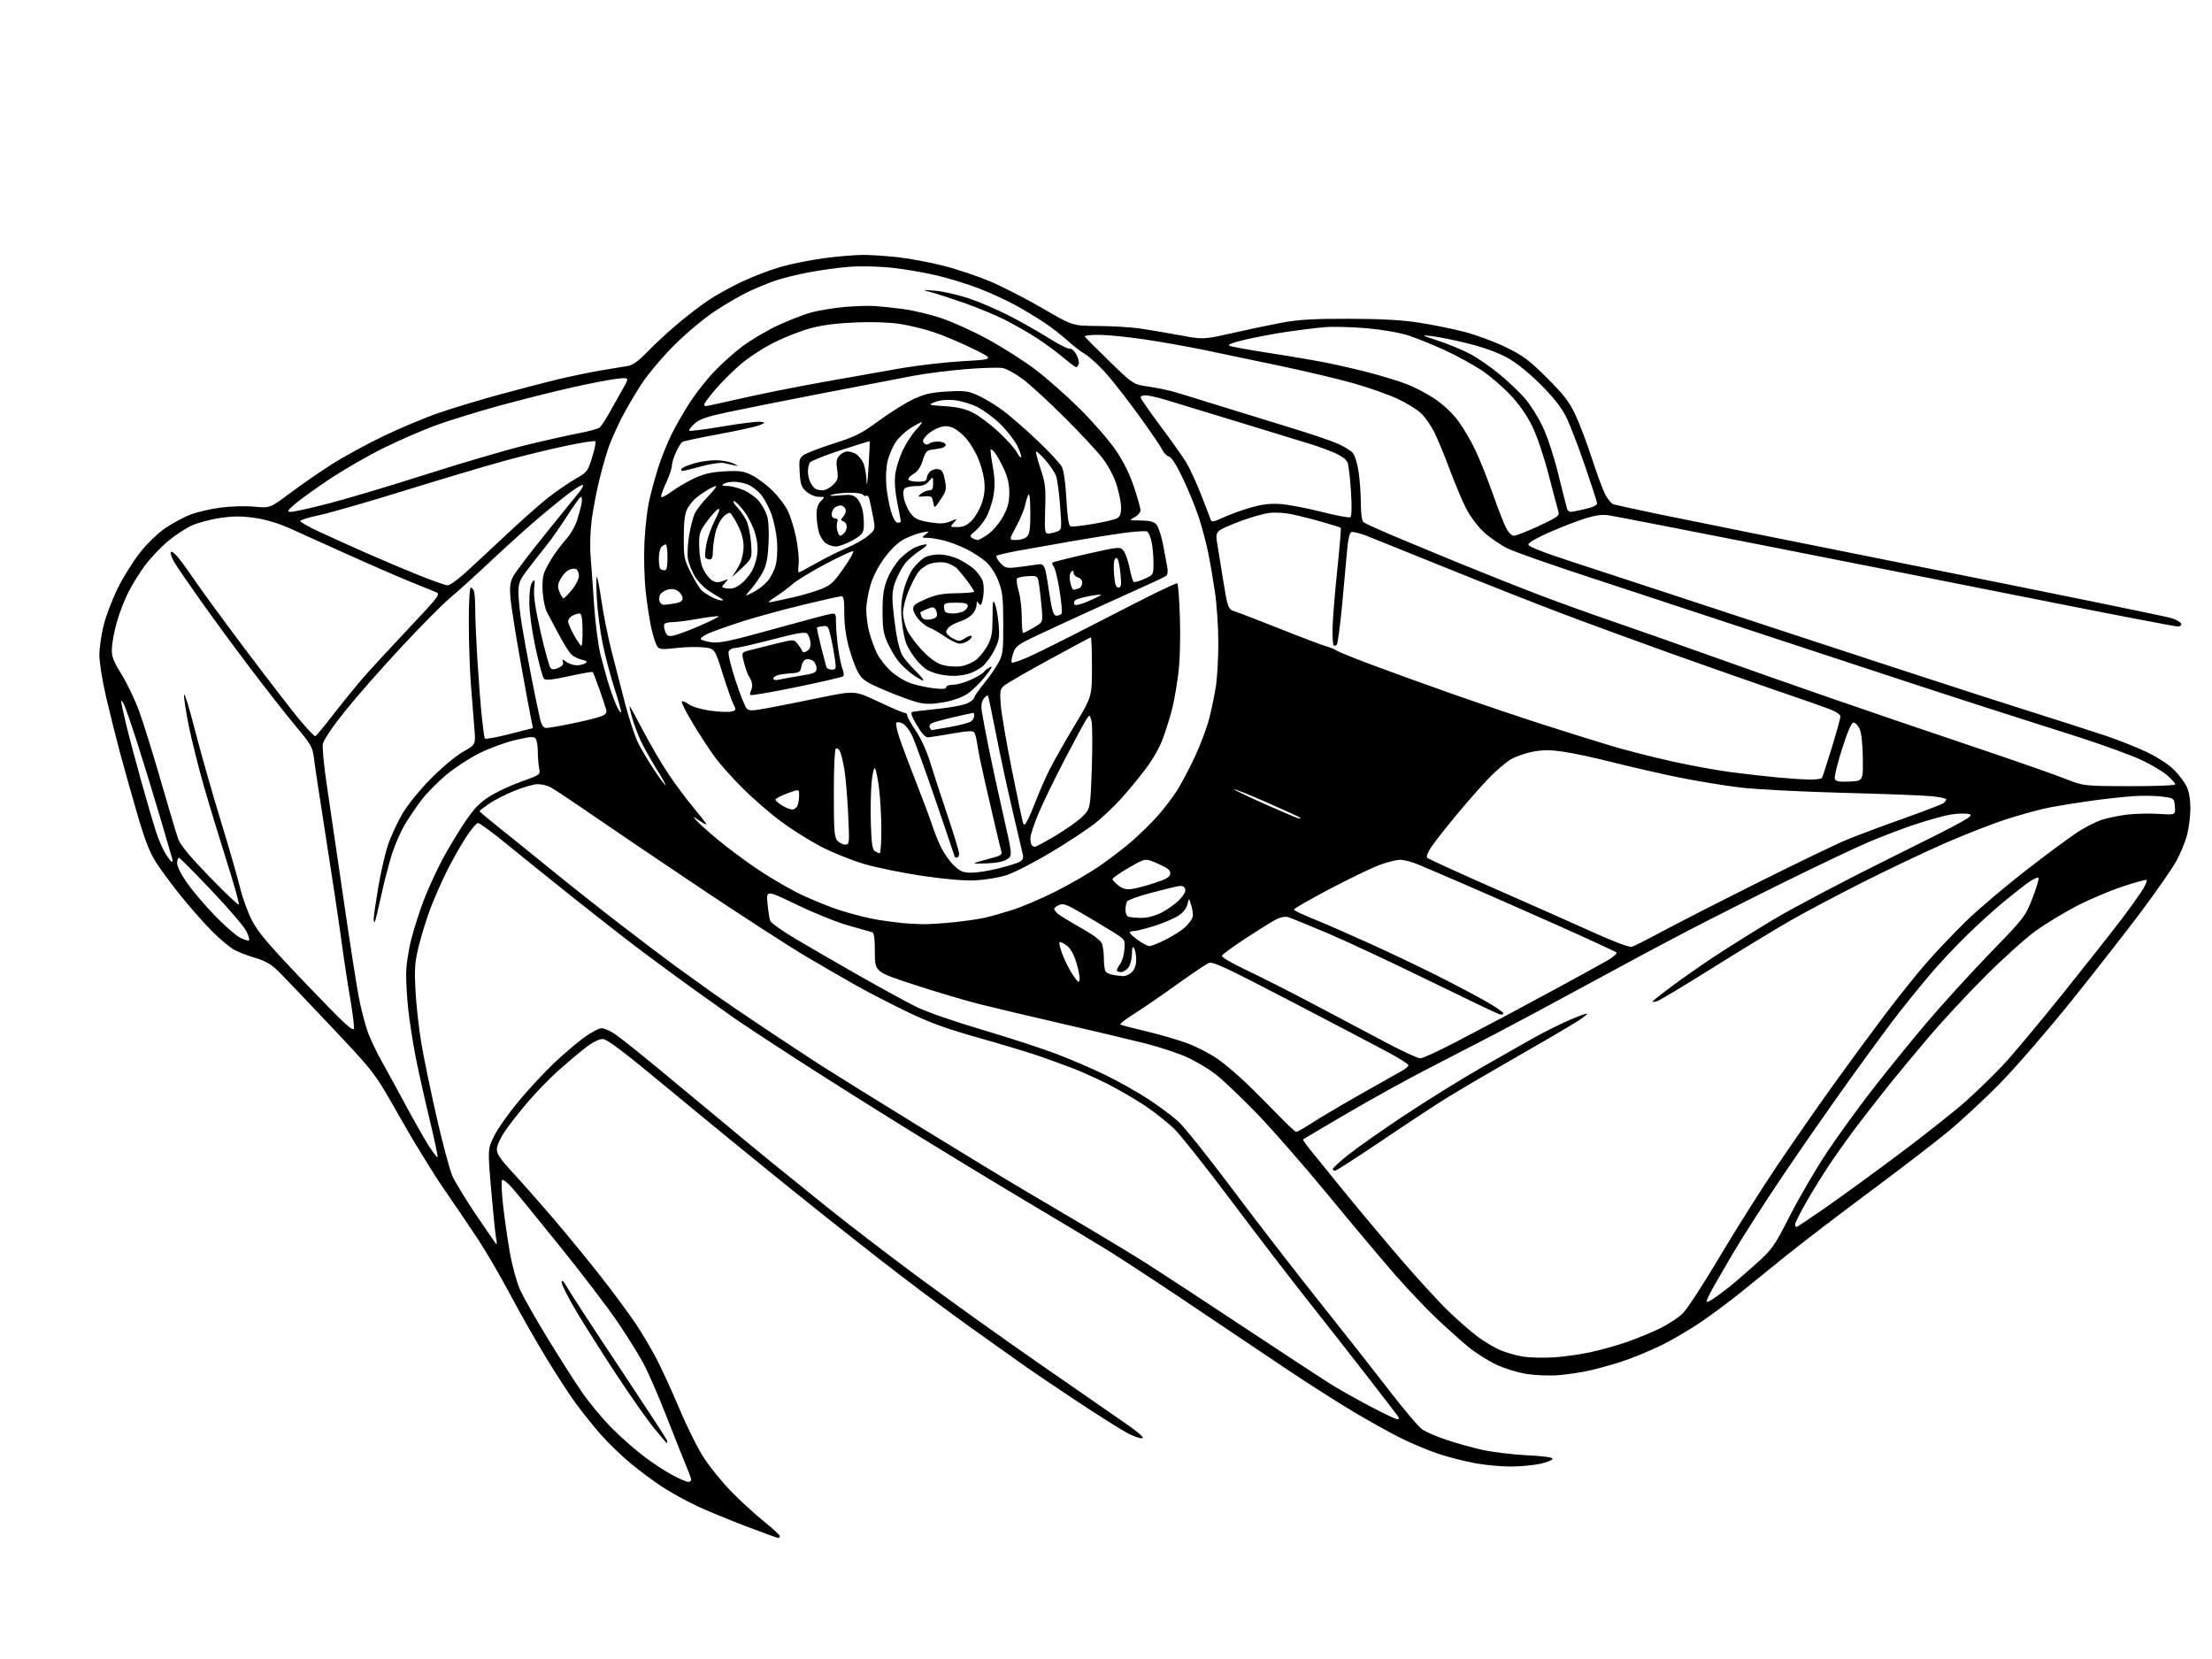 <?xml version="1.0" encoding="UTF-8" standalone="no"?>
<svg 
  version="1.1" 
  xmlns="http://www.w3.org/2000/svg" 
  xmlns:xlink="http://www.w3.org/1999/xlink" 
  xmlns:svg="http://www.w3.org/2000/svg"
  xmlns:rdf="http://www.w3.org/1999/02/22-rdf-syntax-ns#"
  xmlns:cc="http://creativecommons.org/ns#"
  xmlns:dc="http://purl.org/dc/elements/1.1/"
  viewBox="0 0 1024 768"
  width="1024"
  height="768"
>
<style>svg {background-color: white; }</style>"
<path stroke="none" fill="black" fill-rule="evenodd" d="M360.25,711.97C359.84,711.96 353.11,709.51 345.30,706.54C337.49,703.57 327.29,699.36 322.64,697.18C317.99,695.00 310.88,691.08 306.84,688.48C302.80,685.87 296.06,680.87 291.85,677.37C287.65,673.86 281.53,667.96 278.26,664.25C274.99,660.54 269.77,654.04 266.66,649.81C263.55,645.58 257.12,635.68 252.37,627.81C247.62,619.94 240.14,606.75 235.76,598.50C231.37,590.25 224.80,579.00 221.16,573.50C217.52,568.00 210.48,557.62 205.52,550.44C200.56,543.26 191.32,528.21 185.00,517.00C173.50,496.62 173.50,496.62 153.15,475.06C141.96,463.20 130.91,451.64 128.60,449.38C125.60,446.44 122.68,444.76 118.47,443.54C115.22,442.59 110.81,440.92 108.67,439.83C106.53,438.74 101.68,434.68 97.88,430.81C94.09,426.94 87.67,419.65 83.62,414.62C79.57,409.58 74.47,402.70 72.30,399.34C69.37,394.81 67.13,389.08 63.70,377.36C61.15,368.64 57.49,355.65 55.57,348.50C53.65,341.35 50.71,329.58 49.04,322.34C47.37,315.10 46.00,306.51 46.00,303.25C46.00,299.99 46.90,293.76 47.99,289.41C49.08,285.06 52.02,277.35 54.52,272.28C57.02,267.21 61.69,259.74 64.91,255.69C68.40,251.30 73.25,246.66 76.90,244.23C80.27,241.97 85.43,239.23 88.37,238.13C91.31,237.03 97.45,235.62 102.02,235.00C106.75,234.35 113.48,234.16 117.66,234.55C124.99,235.23 124.99,235.23 134.24,228.32C139.33,224.51 147.93,218.56 153.34,215.09C158.75,211.62 169.55,205.72 177.34,201.96C185.13,198.21 196.77,193.33 203.22,191.12C209.66,188.91 222.26,185.10 231.22,182.65C240.17,180.21 252.22,177.06 258.00,175.67C263.77,174.27 272.77,172.39 278.00,171.51C283.23,170.62 288.93,169.68 290.67,169.42C292.89,169.08 295.57,167.14 299.67,162.89C302.88,159.56 309.10,153.79 313.50,150.08C317.90,146.36 324.37,141.39 327.88,139.04C331.38,136.68 338.36,132.81 343.38,130.44C348.39,128.07 356.49,124.97 361.36,123.56C366.24,122.15 375.38,120.32 381.67,119.50C387.96,118.67 396.02,118.00 399.59,118.00C403.16,118.00 410.43,118.48 415.74,119.08C421.05,119.67 430.45,121.43 436.62,122.99C442.80,124.55 452.64,127.86 458.51,130.34C464.37,132.83 475.32,138.45 482.84,142.84C496.50,150.82 496.50,150.82 508.16,150.90C514.57,150.95 523.12,151.44 527.16,152.00C531.19,152.56 539.58,153.96 545.78,155.12C557.06,157.23 557.06,157.23 570.78,154.12C578.33,152.41 588.77,150.23 594.00,149.27C601.16,147.95 608.67,147.53 624.50,147.57C639.25,147.60 648.86,148.13 656.80,149.35C663.02,150.30 672.47,152.21 677.80,153.59C683.14,154.96 691.74,158.14 696.93,160.65C705.02,164.57 707.75,166.60 716.05,174.86C723.88,182.64 726.43,185.94 729.29,192.00C731.24,196.12 734.73,205.35 737.03,212.50C739.34,219.65 742.16,227.18 743.29,229.24C744.43,231.30 746.07,233.20 746.94,233.48C747.82,233.76 757.30,235.82 768.01,238.05C778.73,240.29 835.65,251.74 894.50,263.50C953.35,275.26 1003.27,285.47 1005.42,286.19C1007.58,286.91 1009.53,288.06 1009.76,288.75C1010.00,289.49 1009.28,290.00 1007.99,290.00C1006.79,290.00 976.49,284.17 940.66,277.04C904.82,269.91 846.92,258.46 812.00,251.60C777.08,244.73 746.70,238.84 744.50,238.51C741.81,238.11 738.37,238.57 734.00,239.94C730.42,241.05 723.00,243.92 717.50,246.31C711.56,248.89 707.50,251.23 707.50,252.08C707.50,253.05 714.64,255.82 730.00,260.81C742.38,264.83 786.48,279.32 828.00,293.00C869.52,306.68 917.23,322.21 934.00,327.50C950.77,332.80 969.23,338.72 975.00,340.67C980.77,342.61 989.26,345.99 993.86,348.18C998.70,350.49 1003.96,353.91 1006.38,356.33C1008.67,358.62 1011.32,362.14 1012.27,364.15C1013.35,366.43 1014.00,370.21 1014.00,374.19C1014.00,377.70 1013.30,383.26 1012.45,386.54C1011.60,389.81 1009.30,395.34 1007.36,398.82C1005.41,402.30 998.38,412.43 991.74,421.32C985.09,430.22 970.63,448.75 959.61,462.50C948.59,476.25 933.48,493.73 926.03,501.34C918.59,508.96 907.10,519.57 900.50,524.93C893.90,530.29 877.70,542.69 864.50,552.49C851.30,562.30 834.20,575.38 826.50,581.58C818.80,587.77 809.37,595.40 805.55,598.52C801.73,601.65 794.08,607.37 788.55,611.23C783.02,615.09 774.00,620.41 768.50,623.06C763.00,625.70 754.90,629.00 750.50,630.40C746.10,631.80 739.58,633.61 736.00,634.42C732.42,635.24 726.12,636.20 722.00,636.56C717.69,636.95 711.30,636.74 707.00,636.09C702.65,635.42 696.56,633.55 692.50,631.64C688.65,629.82 682.80,626.08 679.50,623.33C676.20,620.58 669.72,614.77 665.10,610.42C660.48,606.07 651.93,597.07 646.10,590.43C640.27,583.79 626.28,567.14 615.01,553.43C603.74,539.72 588.66,522.48 581.51,515.13C574.35,507.77 565.90,499.75 562.73,497.30C559.55,494.85 553.70,491.35 549.73,489.51C545.75,487.67 537.10,484.79 530.50,483.11C523.90,481.43 506.57,477.32 492.00,473.97C477.43,470.62 460.17,466.54 453.66,464.90C447.15,463.26 433.54,459.22 423.41,455.92C405.00,449.91 405.00,449.91 405.00,440.92C405.00,434.61 404.63,431.82 403.75,431.55C403.06,431.34 398.23,429.97 393.00,428.52C387.77,427.08 377.02,422.76 369.10,418.94C354.71,411.99 354.71,411.99 355.30,418.26C355.62,421.70 356.18,425.31 356.55,426.26C356.91,427.22 362.00,430.86 367.86,434.36C373.71,437.86 386.82,445.45 397.00,451.24C407.18,457.02 419.17,463.60 423.67,465.85C428.55,468.29 440.80,472.59 454.14,476.54C466.40,480.17 481.85,485.18 488.47,487.67C495.09,490.15 505.55,494.64 511.72,497.65C517.89,500.65 526.89,505.72 531.72,508.91C536.55,512.10 542.68,516.65 545.33,519.02C547.99,521.38 559.30,535.51 570.45,550.41C581.61,565.31 599.91,588.99 611.12,603.04C622.33,617.09 636.90,635.61 643.50,644.19C650.10,652.77 656.85,660.70 658.50,661.80C660.15,662.90 665.04,665.00 669.37,666.47C673.70,667.94 681.12,670.03 685.87,671.11C690.62,672.19 700.03,673.35 706.78,673.68C715.05,674.09 718.95,674.65 718.71,675.40C718.51,676.00 715.91,677.02 712.93,677.65C709.94,678.29 704.07,678.85 699.88,678.90C695.69,678.96 688.27,678.30 683.39,677.45C678.50,676.60 670.59,674.59 665.81,672.99C661.02,671.39 653.06,668.04 648.11,665.56C643.16,663.07 633.35,657.60 626.31,653.40C619.26,649.19 606.08,640.79 597.00,634.73C587.92,628.67 567.67,615.08 552.00,604.53C536.33,593.98 518.33,582.17 512.00,578.30C505.68,574.42 488.80,564.29 474.50,555.78C460.20,547.27 435.23,532.08 419.00,522.03C402.77,511.98 379.82,497.50 368.00,489.84C356.18,482.19 343.57,473.88 340.00,471.38C336.43,468.88 328.10,462.95 321.50,458.21C314.90,453.47 304.10,445.55 297.50,440.60C290.90,435.66 276.73,424.61 266.00,416.06C255.28,407.50 241.13,396.12 234.58,390.75C228.02,385.39 222.05,381.00 221.31,381.00C220.57,381.00 218.00,384.04 215.61,387.75C213.21,391.46 209.34,398.32 207.00,402.99C204.65,407.65 201.27,415.30 199.48,419.99C197.68,424.67 195.20,432.55 193.97,437.50C192.03,445.30 191.81,448.10 192.34,458.50C192.67,465.10 193.90,476.12 195.06,483.00C196.22,489.88 199.43,505.38 202.19,517.46C204.95,529.54 208.22,541.69 209.45,544.46C210.68,547.23 215.64,555.35 220.47,562.50C225.31,569.65 229.50,575.73 229.78,576.00C230.06,576.27 230.00,574.98 229.64,573.13C229.29,571.27 228.27,561.24 227.38,550.84C225.76,531.92 225.76,531.92 228.85,525.71C230.55,522.29 235.72,515.00 240.33,509.50C244.95,504.00 252.17,496.23 256.39,492.23C260.60,488.23 266.79,482.95 270.13,480.48C273.48,478.02 277.23,476.00 278.47,476.00C279.71,476.00 282.44,477.17 284.54,478.59C286.64,480.02 294.46,486.20 301.93,492.34C309.39,498.47 322.37,509.24 330.78,516.25C339.18,523.27 350.88,532.93 356.78,537.73C362.67,542.53 374.48,552.07 383.00,558.93C391.52,565.79 409.75,579.78 423.50,590.01C437.25,600.25 462.45,618.31 479.50,630.14C496.55,641.97 515.00,654.76 520.50,658.56C526.82,662.92 529.89,665.58 528.83,665.79C527.91,665.97 524.99,665.01 522.33,663.65C519.67,662.30 509.18,655.69 499.00,648.97C488.82,642.24 476.90,634.16 472.50,631.01C468.10,627.85 457.98,620.64 450.00,614.99C442.02,609.33 426.95,598.16 416.50,590.16C406.05,582.17 384.45,565.14 368.50,552.31C352.55,539.48 326.49,518.18 310.59,504.99C288.28,486.47 281.06,481.00 278.93,481.00C277.22,481.00 274.16,482.58 270.84,485.18C267.90,487.48 262.35,492.16 258.50,495.58C254.65,499.00 248.35,505.47 244.50,509.97C240.65,514.46 235.81,520.62 233.75,523.67C231.58,526.87 230.00,530.41 230.00,532.06C230.00,534.22 231.76,536.80 237.26,542.71C241.26,546.99 249.72,556.58 256.07,564.00C262.42,571.42 272.37,583.58 278.19,591.00C284.00,598.42 291.24,608.22 294.28,612.76C297.32,617.30 301.83,624.95 304.30,629.76C306.77,634.57 311.54,645.05 314.90,653.05C318.26,661.05 323.34,671.10 326.18,675.39C329.03,679.68 334.76,686.65 338.93,690.88C343.09,695.12 349.76,701.20 353.75,704.40C357.74,707.60 361.00,710.62 361.00,711.11C361.00,711.60 360.66,711.99 360.25,711.97zM318.60,686.00C319.37,686.00 320.00,685.58 320.00,685.07C320.00,684.55 318.89,681.51 317.54,678.32C316.19,675.12 312.10,664.85 308.46,655.50C304.81,646.15 300.00,635.12 297.77,631.00C295.54,626.88 290.21,618.33 285.92,612.00C281.64,605.67 269.81,590.15 259.63,577.50C249.46,564.85 239.35,552.48 237.17,550.00C234.99,547.52 232.85,545.84 232.43,546.26C232.00,546.67 232.23,552.07 232.92,558.26C233.62,564.44 235.06,574.37 236.12,580.33C237.19,586.32 239.31,593.92 240.87,597.33C242.42,600.72 248.09,610.70 253.48,619.50C258.86,628.30 266.00,639.51 269.35,644.40C272.69,649.30 279.03,656.90 283.42,661.30C287.81,665.69 294.72,671.74 298.77,674.73C302.82,677.73 308.62,681.49 311.67,683.09C314.71,684.69 317.83,686.00 318.60,686.00zM308.75,668.00C308.49,668.00 305.67,664.74 302.47,660.75C299.28,656.76 291.62,645.85 285.46,636.50C279.30,627.15 271.05,614.15 267.13,607.62C263.21,601.08 260.00,594.78 260.01,593.62C260.02,592.12 260.87,592.98 262.90,596.52C264.48,599.28 275.31,615.86 286.96,633.36C298.60,650.87 308.38,665.82 308.67,666.59C308.97,667.37 309.00,668.00 308.75,668.00zM646.81,656.98C647.88,657.00 647.88,656.68 646.81,655.17C646.09,654.16 639.65,645.80 632.50,636.58C625.35,627.36 613.02,611.65 605.11,601.66C597.20,591.67 581.45,571.14 570.11,556.03C558.77,540.92 547.00,526.04 543.94,522.97C540.88,519.89 534.58,514.86 529.94,511.78C525.30,508.70 517.43,504.14 512.45,501.66C507.47,499.17 500.27,495.93 496.45,494.47C492.63,493.00 485.68,490.48 481.00,488.86C476.32,487.24 463.73,483.44 453.00,480.42C438.09,476.21 430.32,473.39 420.00,468.41C412.57,464.83 402.00,459.37 396.50,456.28C391.00,453.20 380.43,447.08 373.00,442.68C365.57,438.29 344.43,424.62 326.00,412.31C307.57,400.00 284.65,384.51 275.06,377.89C265.47,371.27 256.38,365.22 254.86,364.43C253.34,363.64 250.69,363.00 248.97,363.00C247.24,363.00 242.47,364.35 238.35,365.99C234.24,367.64 228.88,370.36 226.44,372.04C224.00,373.72 222.00,375.29 222.00,375.53C222.00,375.77 226.39,379.45 231.75,383.71C237.11,387.97 247.65,396.48 255.18,402.62C262.70,408.76 276.65,419.81 286.18,427.17C295.70,434.53 307.55,443.50 312.50,447.11C317.45,450.71 325.32,456.38 330.00,459.70C334.68,463.02 345.93,470.68 355.00,476.72C364.07,482.76 375.55,490.31 380.50,493.50C385.45,496.68 405.25,508.98 424.50,520.82C443.75,532.66 465.57,545.93 473.00,550.31C480.43,554.70 494.15,562.80 503.50,568.33C512.85,573.86 525.23,581.37 531.00,585.03C536.77,588.69 556.88,601.86 575.68,614.31C594.48,626.75 612.93,638.84 616.68,641.15C620.43,643.47 628.45,647.98 634.50,651.16C640.55,654.35 646.09,656.96 646.81,656.98zM719.00,628.38C723.67,628.10 731.38,627.04 736.12,626.01C740.87,624.98 748.29,622.92 752.62,621.43C756.96,619.94 763.83,617.14 767.90,615.21C771.97,613.28 776.99,610.01 779.07,607.93C781.14,605.86 788.79,594.11 796.06,581.83C803.34,569.55 815.36,550.50 822.78,539.50C830.21,528.50 841.94,511.62 848.86,502.00C855.77,492.38 866.36,477.98 872.38,470.00C878.40,462.02 887.04,451.23 891.57,446.00C896.11,440.77 904.47,431.97 910.16,426.43C915.85,420.90 928.38,410.27 938.00,402.82C947.62,395.36 958.34,387.43 961.81,385.19C965.29,382.95 970.24,380.42 972.81,379.56C975.39,378.71 980.65,377.61 984.50,377.13C988.35,376.65 995.02,376.49 999.32,376.77C1007.14,377.27 1007.14,377.27 1006.82,373.39C1006.50,369.50 1006.50,369.50 1001.00,368.77C997.98,368.36 991.90,368.27 987.50,368.57C983.10,368.87 974.55,369.80 968.50,370.64C962.45,371.49 953.90,372.84 949.50,373.66C945.10,374.48 935.88,376.97 929.00,379.19C922.12,381.41 908.85,386.60 899.50,390.73C890.15,394.86 873.27,402.89 862.00,408.58C850.73,414.27 835.88,422.14 829.00,426.07C822.12,430.00 805.90,439.86 792.94,447.98C779.99,456.10 768.40,463.06 767.19,463.44C765.99,463.82 765.00,463.92 765.00,463.67C765.00,463.41 768.94,460.28 773.75,456.70C778.56,453.12 787.45,446.91 793.50,442.89C799.55,438.87 811.92,431.13 821.00,425.68C830.08,420.24 854.83,407.21 876.00,396.72C910.26,379.76 914.19,377.58 911.67,376.90C910.11,376.48 906.32,376.54 903.24,377.04C900.16,377.54 892.66,379.61 886.57,381.63C880.48,383.66 870.55,387.45 864.50,390.05C858.45,392.66 841.58,400.67 827.00,407.86C812.42,415.04 791.73,425.49 781.00,431.07C770.27,436.65 749.35,447.85 734.50,455.95C719.65,464.05 700.52,474.30 692.00,478.73C683.48,483.16 669.08,490.60 660.00,495.28C650.92,499.95 634.50,509.04 623.50,515.48C612.50,521.92 603.37,527.31 603.21,527.47C603.05,527.62 604.40,529.59 606.21,531.86C608.02,534.12 615.09,542.84 621.93,551.23C628.77,559.63 640.75,573.92 648.55,583.00C656.36,592.08 666.29,602.91 670.62,607.07C674.95,611.23 680.98,616.49 684.00,618.75C687.02,621.01 691.74,623.82 694.49,625.00C697.23,626.17 701.95,627.52 704.99,628.00C708.02,628.48 714.33,628.65 719.00,628.38zM792.75,601.48C794.26,600.51 797.52,598.12 800.00,596.17C802.48,594.22 808.18,589.32 812.67,585.29C820.44,578.32 821.22,577.22 828.64,562.73C832.93,554.35 840.44,541.44 845.34,534.04C850.24,526.64 859.67,513.59 866.29,505.04C872.92,496.49 884.23,482.53 891.42,474.02C898.61,465.50 911.92,450.87 921.00,441.50C937.17,424.81 937.57,424.29 940.91,415.73C942.78,410.92 944.03,406.70 943.68,406.34C943.32,405.99 941.34,406.88 939.27,408.32C937.20,409.76 931.90,413.90 927.50,417.54C923.10,421.17 915.29,428.27 910.14,433.32C905.00,438.37 897.54,446.32 893.58,451.00C889.61,455.68 883.20,463.55 879.33,468.50C875.46,473.45 865.18,487.40 856.49,499.50C847.80,511.60 833.85,531.62 825.49,544.00C817.13,556.38 806.45,573.02 801.77,581.00C797.09,588.98 792.52,596.94 791.63,598.70C790.73,600.46 790.00,602.20 790.00,602.57C790.00,602.93 791.24,602.44 792.75,601.48zM831.63,568.00C831.97,568.00 838.16,563.88 845.38,558.85C852.59,553.82 867.96,542.62 879.53,533.96C891.10,525.30 904.83,514.42 910.03,509.79C915.24,505.15 923.05,497.56 927.38,492.93C931.72,488.29 944.11,473.48 954.93,460.00C965.74,446.52 978.07,430.90 982.32,425.27C986.57,419.64 990.99,413.43 992.15,411.47C993.30,409.52 994.01,407.68 993.72,407.38C993.43,407.09 988.31,408.49 982.36,410.48C976.40,412.47 966.88,416.53 961.21,419.49C955.54,422.45 947.21,427.49 942.71,430.69C938.20,433.88 927.75,443.25 919.47,451.50C911.19,459.75 899.26,472.57 892.95,480.00C886.65,487.43 878.07,497.77 873.90,503.00C869.72,508.23 863.34,516.42 859.71,521.20C856.08,525.99 850.45,533.86 847.20,538.70C843.95,543.54 838.97,551.57 836.14,556.55C833.32,561.53 831.00,566.14 831.00,566.80C831.00,567.46 831.28,568.00 831.63,568.00zM618.00,542.00C617.45,542.00 617.00,541.61 617.00,541.14C617.00,540.67 620.26,537.68 624.25,534.51C628.24,531.33 639.83,523.20 650.00,516.43C660.17,509.67 676.15,499.75 685.50,494.39C694.85,489.03 706.10,482.64 710.50,480.19C714.90,477.74 722.03,474.19 726.34,472.29C730.65,470.40 734.38,469.05 734.63,469.29C734.87,469.54 732.92,471.09 730.29,472.74C727.65,474.39 721.23,478.22 716.00,481.25C710.77,484.28 700.42,490.25 693.00,494.51C685.58,498.77 675.45,504.74 670.50,507.78C665.55,510.81 651.94,519.75 640.25,527.65C628.57,535.54 618.55,542.00 618.00,542.00zM202.59,535.74C202.83,535.51 201.02,527.03 198.57,516.91C196.13,506.78 193.20,493.55 192.07,487.50C190.94,481.45 189.56,472.45 189.01,467.50C188.47,462.55 188.01,455.30 188.01,451.38C188.00,447.11 188.97,440.42 190.43,434.68C191.77,429.41 194.51,420.91 196.53,415.80C198.55,410.68 202.24,402.68 204.74,398.00C207.23,393.32 211.79,385.71 214.87,381.07C219.19,374.58 221.81,371.79 226.30,368.89C229.50,366.81 236.19,363.67 241.15,361.89C250.11,358.69 250.18,358.64 249.59,355.71C249.27,354.08 248.99,350.67 248.98,348.12C248.98,345.58 248.56,342.86 248.06,342.07C247.28,340.84 245.99,340.90 238.83,342.52C234.25,343.55 226.68,346.31 222.00,348.64C217.32,350.97 210.35,355.53 206.49,358.78C202.63,362.03 197.61,367.12 195.31,370.10C193.02,373.07 189.52,378.20 187.54,381.50C185.55,384.80 182.79,391.10 181.40,395.50C180.01,399.90 177.75,408.66 176.38,414.97C175.02,421.27 173.70,426.64 173.45,426.88C173.20,427.13 173.00,426.41 173.00,425.29C173.00,424.17 173.94,417.68 175.08,410.88C176.23,404.07 178.24,395.26 179.56,391.31C180.87,387.35 183.87,380.83 186.22,376.82C188.76,372.51 194.17,365.82 199.50,360.43C204.59,355.28 211.05,349.89 214.37,348.02C220.23,344.72 220.23,344.72 219.59,337.11C219.24,332.92 218.52,323.88 218.00,317.00C217.47,310.12 217.04,297.19 217.02,288.25C217.01,279.31 217.40,272.00 217.89,272.00C218.38,272.00 219.06,272.71 219.39,273.58C219.73,274.45 220.00,278.39 220.00,282.33C220.00,286.27 220.47,296.93 221.03,306.00C221.60,315.07 222.51,326.72 223.05,331.88C223.59,337.03 224.22,341.55 224.45,341.92C224.68,342.29 229.74,341.37 235.68,339.87C241.63,338.38 246.56,337.12 246.64,337.08C246.72,337.03 246.41,335.31 245.95,333.25C245.49,331.19 243.26,319.15 241.00,306.50C238.74,293.85 236.63,280.55 236.31,276.95C235.87,271.84 236.13,269.64 237.50,266.95C238.46,265.05 245.38,255.94 252.88,246.69C260.37,237.45 267.37,228.79 268.43,227.46C269.50,226.12 270.12,224.79 269.82,224.49C269.52,224.19 266.63,225.94 263.39,228.37C260.15,230.81 253.45,236.26 248.50,240.49C243.55,244.71 233.88,253.46 227.00,259.92C220.12,266.39 211.75,273.96 208.40,276.75C205.04,279.54 194.82,289.85 185.68,299.66C176.54,309.47 164.78,322.86 159.55,329.41C153.94,336.43 149.79,342.59 149.45,344.41C149.13,346.11 150.03,355.15 151.44,364.50C152.85,373.85 156.25,397.02 159.00,416.00C161.74,434.98 164.93,455.45 166.07,461.50C167.21,467.55 169.29,475.35 170.68,478.84C172.07,482.32 174.79,487.95 176.72,491.34C178.65,494.73 183.51,503.61 187.52,511.09C191.53,518.56 196.47,527.26 198.49,530.42C200.51,533.58 202.36,535.97 202.59,535.74zM600.09,524.00C600.56,524.00 604.00,522.02 607.74,519.60C611.49,517.18 621.74,511.12 630.53,506.14C639.31,501.15 647.74,496.40 649.25,495.58C650.76,494.76 652.00,493.66 652.00,493.13C652.00,492.60 647.84,489.94 642.75,487.21C637.66,484.47 617.34,473.82 597.59,463.53C566.86,447.53 561.35,444.97 559.45,445.84C558.23,446.40 551.44,451.00 544.36,456.07C537.29,461.14 528.43,467.21 524.69,469.55C520.94,471.89 518.24,474.03 518.69,474.30C519.13,474.58 524.67,476.02 531.00,477.52C537.33,479.01 545.91,481.54 550.09,483.13C554.26,484.72 560.41,487.93 563.76,490.26C567.10,492.59 573.36,497.93 577.67,502.12C581.98,506.31 588.59,512.95 592.37,516.87C596.15,520.79 599.63,524.00 600.09,524.00zM657.50,489.94C658.60,489.94 666.02,486.53 674.00,482.35C681.98,478.17 692.55,472.61 697.50,470.00C702.45,467.38 713.70,461.32 722.50,456.54C731.30,451.75 740.90,446.47 743.83,444.80C746.76,443.13 748.79,441.39 748.33,440.95C747.87,440.50 734.67,434.42 719.00,427.44C703.33,420.47 684.20,412.05 676.50,408.75C668.80,405.44 660.02,401.68 657.00,400.39C653.98,399.10 650.05,398.04 648.27,398.02C646.50,398.01 642.06,399.12 638.41,400.50C634.76,401.87 624.40,406.88 615.38,411.64C606.37,416.39 599.00,420.62 599.00,421.03C599.00,421.45 602.94,423.37 607.75,425.30C612.56,427.23 624.05,432.23 633.28,436.41C642.51,440.59 656.46,447.22 664.28,451.14C672.10,455.06 682.44,460.48 687.25,463.20C692.06,465.91 696.00,468.58 696.00,469.13C696.00,469.68 695.12,469.85 694.04,469.51C692.96,469.17 678.00,462.01 660.79,453.60C643.58,445.19 622.52,435.36 614.00,431.76C605.48,428.16 597.51,424.92 596.30,424.55C594.99,424.16 592.76,424.58 590.80,425.59C588.98,426.52 582.69,430.43 576.80,434.28C570.92,438.14 565.91,441.80 565.67,442.43C565.41,443.09 570.17,445.89 576.86,449.03C583.26,452.04 597.95,459.50 609.50,465.61C621.05,471.72 636.12,479.70 643.00,483.33C649.88,486.96 656.40,489.94 657.50,489.94zM163.83,476.07C164.01,474.88 163.23,468.64 162.11,462.20C160.99,455.77 159.13,443.52 157.99,435.00C156.84,426.48 153.70,405.55 151.01,388.50C148.31,371.45 145.79,354.80 145.41,351.50C144.75,345.86 144.24,344.94 136.78,336.00C132.41,330.77 122.89,318.62 115.61,309.00C108.33,299.38 98.06,285.40 92.78,277.93C87.51,270.47 82.25,262.82 81.10,260.93C79.95,259.05 79.01,256.87 79.00,256.10C79.00,255.05 79.54,255.17 81.13,256.60C82.30,257.64 85.94,262.49 89.23,267.36C92.51,272.23 103.54,287.31 113.74,300.86C123.94,314.41 135.20,329.01 138.76,333.29C142.33,337.58 145.58,340.95 146.00,340.79C146.41,340.63 150.24,336.00 154.51,330.50C158.78,325.00 164.80,317.59 167.89,314.03C170.97,310.47 180.40,300.24 188.83,291.29C203.30,275.93 204.03,274.96 201.83,274.13C200.55,273.64 194.55,271.20 188.50,268.70C182.45,266.20 169.85,260.70 160.50,256.48C151.15,252.26 139.58,247.04 134.79,244.87C129.10,242.30 123.31,240.53 118.04,239.77C111.88,238.87 108.11,238.87 101.89,239.78C97.42,240.43 91.46,242.03 88.64,243.33C85.81,244.64 80.88,247.91 77.67,250.60C74.47,253.30 69.80,258.20 67.31,261.50C64.81,264.80 61.25,270.52 59.40,274.21C57.54,277.90 55.11,284.23 53.99,288.29C52.88,292.34 51.88,297.66 51.78,300.11C51.62,303.84 52.33,305.78 56.19,312.03C58.73,316.14 62.39,323.78 64.33,329.00C66.26,334.23 70.82,348.86 74.46,361.50C78.10,374.15 81.73,386.30 82.54,388.50C83.53,391.21 88.19,396.83 97.00,405.91C104.16,413.29 110.26,419.07 110.57,418.76C110.88,418.45 108.37,409.49 105.00,398.85C101.62,388.21 96.85,372.52 94.40,364.00C91.94,355.48 88.80,342.93 87.41,336.12C86.03,329.31 85.04,322.78 85.21,321.62C85.38,320.45 87.65,327.82 90.26,338.00C92.87,348.18 98.18,366.85 102.05,379.50C105.93,392.15 110.02,406.32 111.14,411.00C112.26,415.68 114.79,422.58 116.76,426.34C119.59,431.75 124.88,437.92 141.92,455.71C159.46,474.02 163.56,477.83 163.83,476.07zM499.77,453.50C499.94,452.40 499.26,448.85 498.28,445.60C497.08,441.68 495.57,439.02 493.76,437.67C492.26,436.55 490.78,435.89 490.47,436.19C490.17,436.50 490.81,439.12 491.91,442.01C493.01,444.90 495.16,449.11 496.69,451.38C498.98,454.77 499.52,455.15 499.77,453.50zM519.75,451.86C520.99,451.94 522.90,451.10 524.00,450.00C525.30,448.70 525.99,446.68 525.98,444.25C525.98,442.19 525.53,439.82 525.00,439.00C524.29,437.89 524.03,438.56 524.02,441.53C524.01,443.74 523.30,446.56 522.44,447.78C521.59,449.00 520.01,450.00 518.94,450.00C517.87,450.00 517.00,449.65 517.00,449.22C517.00,448.79 517.73,447.40 518.62,446.13C519.52,444.85 520.38,441.81 520.54,439.37C520.84,434.95 520.81,434.91 515.17,431.40C512.05,429.46 505.68,425.63 501.01,422.89C493.85,418.68 492.16,418.06 490.26,418.93C489.02,419.49 488.00,420.32 488.00,420.76C488.00,421.20 488.79,422.23 489.75,423.05C490.71,423.87 495.49,426.78 500.37,429.52C505.97,432.66 509.56,435.35 510.12,436.81C510.60,438.09 511.01,441.24 511.02,443.82C511.02,446.39 511.36,449.02 511.77,449.65C512.17,450.28 513.62,451.01 515.00,451.26C516.38,451.52 518.51,451.79 519.75,451.86zM755.40,438.30C756.45,438.01 762.75,434.83 769.40,431.24C776.06,427.65 796.16,417.38 814.07,408.42C831.98,399.47 850.43,390.58 855.07,388.67C859.71,386.76 871.38,382.40 881.00,378.98C890.62,375.56 899.06,372.31 899.75,371.76C900.44,371.21 901.00,370.42 901.00,370.01C901.00,369.60 897.92,368.95 894.15,368.58C890.38,368.21 871.82,367.50 852.90,367.01C833.98,366.51 812.65,365.41 805.50,364.55C798.35,363.69 785.75,361.63 777.50,359.96C769.25,358.29 755.50,355.15 746.95,352.98C738.39,350.81 727.83,348.54 723.47,347.93C717.57,347.11 714.00,347.13 709.52,347.99C706.21,348.63 701.69,350.21 699.47,351.49C697.25,352.78 692.68,356.68 689.30,360.16C685.93,363.65 679.27,371.20 674.50,376.94C669.73,382.69 664.47,389.36 662.81,391.78C660.94,394.49 660.14,396.54 660.71,397.11C661.22,397.62 675.33,404.06 692.07,411.42C708.81,418.78 729.48,427.96 738.00,431.82C747.21,435.98 754.27,438.61 755.40,438.30zM532.09,437.96C532.96,437.98 536.34,436.65 539.59,434.99C542.84,433.34 546.69,430.93 548.14,429.64C549.59,428.35 551.22,426.44 551.76,425.39C552.42,424.12 552.35,422.19 551.56,419.50C550.39,415.50 550.39,415.50 549.75,418.50C549.34,420.38 547.80,422.37 545.61,423.84C543.69,425.12 538.70,427.26 534.52,428.59C530.34,429.91 526.04,431.00 524.96,431.00C523.88,431.00 523.01,431.34 523.03,431.75C523.04,432.16 524.73,433.72 526.78,435.21C528.82,436.71 531.22,437.94 532.09,437.96zM115.24,435.35C115.65,435.10 115.09,433.13 113.99,430.97C112.89,428.82 105.68,420.41 97.96,412.28C90.25,404.15 83.50,397.35 82.97,397.17C82.44,396.98 82.00,398.05 82.00,399.54C82.00,401.15 83.89,404.92 86.68,408.87C89.26,412.52 95.00,419.25 99.43,423.84C103.87,428.43 109.08,433.00 111.00,434.00C112.92,434.99 114.83,435.60 115.24,435.35zM426.50,427.82C429.25,427.90 435.77,427.53 441.00,426.99C446.23,426.46 452.75,425.53 455.50,424.93C458.25,424.33 464.10,422.69 468.50,421.30C472.90,419.91 481.88,416.08 488.45,412.80C495.03,409.52 504.25,404.18 508.95,400.94C513.65,397.71 520.54,392.41 524.26,389.18C527.97,385.94 533.34,380.64 536.18,377.40C539.02,374.15 542.91,369.05 544.82,366.06C546.74,363.07 550.43,356.09 553.04,350.56C555.64,345.03 558.69,336.90 559.82,332.50C560.94,328.10 562.34,321.26 562.93,317.31C563.52,313.35 564.00,304.41 564.00,297.44C564.00,290.46 563.30,279.97 562.44,274.13C561.58,268.28 560.19,260.14 559.35,256.03C558.51,251.92 556.69,244.95 555.30,240.53C553.92,236.11 550.59,227.85 547.92,222.16C544.74,215.40 542.40,211.66 541.15,211.33C540.10,211.05 538.71,209.65 538.05,208.22C537.40,206.78 532.43,199.51 527.02,192.05C521.61,184.60 514.66,175.72 511.57,172.32C508.48,168.92 504.28,165.12 502.23,163.89C500.18,162.66 496.48,159.79 494.00,157.52C491.52,155.26 486.80,151.59 483.50,149.37C480.20,147.16 474.10,143.48 469.94,141.21C465.78,138.93 458.23,135.47 453.16,133.51C448.08,131.55 439.34,128.85 433.72,127.52C428.10,126.18 418.77,124.58 413.00,123.95C407.09,123.31 398.57,123.11 393.50,123.48C388.55,123.85 379.94,125.02 374.37,126.09C368.79,127.16 361.82,128.87 358.87,129.91C355.92,130.94 350.57,133.13 347.00,134.77C343.43,136.41 336.33,140.50 331.22,143.87C325.93,147.37 317.74,154.19 312.16,159.75C306.67,165.22 299.94,173.23 296.82,178.00C293.77,182.68 289.63,189.77 287.62,193.76C285.61,197.76 283.10,203.38 282.03,206.26C280.97,209.14 278.98,216.00 277.61,221.50C276.24,227.00 274.58,235.55 273.93,240.50C273.25,245.68 273.02,252.90 273.40,257.50C273.76,261.90 274.50,272.20 275.05,280.40C275.59,288.64 276.94,298.92 278.06,303.40C279.18,307.85 281.03,314.43 282.18,318.00C283.33,321.57 284.92,325.78 285.71,327.34C286.50,328.91 287.32,330.01 287.54,329.80C287.75,329.58 286.40,324.71 284.54,318.95C282.67,313.20 280.18,303.77 279.00,298.00C277.82,292.23 276.60,282.77 276.29,277.00C275.99,271.23 276.00,266.74 276.32,267.03C276.64,267.33 277.62,272.50 278.50,278.53C279.38,284.56 281.41,294.68 283.01,301.00C284.62,307.32 287.45,318.35 289.31,325.50C291.17,332.65 293.94,340.98 295.45,344.00C296.96,347.02 300.24,352.55 302.74,356.28C305.23,360.00 307.65,363.29 308.12,363.57C308.58,363.86 306.64,360.36 303.81,355.80C300.98,351.23 297.65,345.25 296.41,342.50C295.17,339.75 293.47,335.14 292.63,332.25C291.79,329.36 291.28,327.00 291.49,327.00C291.69,327.00 294.50,332.06 297.71,338.25C300.93,344.44 306.18,353.42 309.37,358.20C312.57,362.99 317.84,370.07 321.09,373.94C324.34,377.82 327.00,381.24 327.00,381.56C327.00,381.88 325.54,381.12 323.75,379.88C320.50,377.62 320.50,377.62 322.50,379.93C323.60,381.19 327.88,385.04 332.00,388.47C336.12,391.89 343.78,397.65 349.01,401.26C354.24,404.87 362.98,410.12 368.44,412.92C373.90,415.72 383.12,419.55 388.93,421.41C394.74,423.28 402.88,425.31 407.00,425.91C411.12,426.52 416.07,427.16 418.00,427.35C419.93,427.53 423.75,427.74 426.50,427.82zM528.05,424.92C531.03,424.97 534.34,424.14 537.59,422.52C540.33,421.15 544.08,418.48 545.92,416.58C548.15,414.28 549.05,412.57 548.62,411.45C548.16,410.25 547.20,409.92 545.24,410.28C543.73,410.55 538.02,411.96 532.55,413.41C527.07,414.85 522.24,416.59 521.81,417.27C521.38,417.95 521.02,419.70 521.02,421.17C521.01,422.63 521.56,424.06 522.25,424.34C522.94,424.62 525.55,424.88 528.05,424.92zM524.00,411.54C525.92,411.27 530.65,410.02 534.50,408.77C539.83,407.04 541.56,406.02 541.75,404.50C541.94,402.94 540.71,401.92 536.12,399.86C530.25,397.23 530.25,397.23 522.63,401.65C518.43,404.08 515.00,406.47 515.00,406.95C515.00,407.44 516.24,408.78 517.75,409.94C519.77,411.48 521.43,411.91 524.00,411.54zM451.50,407.54C446.41,407.77 437.50,407.02 427.00,405.47C417.93,404.13 405.77,401.65 400.00,399.95C394.23,398.25 385.19,394.61 379.93,391.86C374.67,389.11 366.34,383.87 361.43,380.21C356.52,376.56 348.64,369.73 343.92,365.03C339.20,360.34 333.36,353.80 330.94,350.50C328.52,347.20 323.97,340.24 320.84,335.04C317.70,329.84 315.36,325.23 315.62,324.80C315.89,324.37 317.32,324.91 318.80,325.99C320.39,327.16 324.50,328.38 328.81,328.99C332.83,329.55 337.20,329.74 338.53,329.40C340.79,328.84 340.86,328.63 339.58,326.15C338.83,324.69 336.57,318.27 334.55,311.88C330.90,300.26 330.90,300.26 325.70,299.69C322.84,299.37 317.12,299.51 313.00,299.99C306.68,300.74 305.31,300.63 304.30,299.32C303.65,298.46 302.40,294.65 301.53,290.84C300.67,287.03 299.46,279.10 298.86,273.21C298.25,267.32 298.02,257.32 298.33,251.00C298.64,244.68 299.57,236.35 300.38,232.50C301.20,228.65 303.07,221.68 304.53,217.00C305.99,212.32 308.87,205.12 310.92,200.98C312.97,196.85 316.86,190.12 319.55,186.03C322.24,181.94 327.07,175.79 330.28,172.36C333.49,168.93 339.35,163.65 343.30,160.62C347.26,157.59 354.77,153.12 360.00,150.69C365.23,148.26 372.27,145.52 375.65,144.61C379.03,143.70 385.82,142.58 390.73,142.13C395.64,141.68 402.10,141.47 405.08,141.68C408.06,141.88 413.95,142.51 418.18,143.07C422.40,143.63 430.05,145.44 435.18,147.09C440.30,148.74 450.05,153.11 456.84,156.80C463.62,160.48 473.52,166.75 478.84,170.73C484.15,174.71 493.56,182.99 499.75,189.12C505.94,195.26 513.48,203.93 516.51,208.39C520.15,213.76 523.01,219.54 524.98,225.50C526.61,230.45 527.96,235.27 527.97,236.22C527.99,237.16 526.76,238.61 525.25,239.43C522.53,240.90 522.57,240.92 528.10,240.96C532.19,240.99 534.13,241.49 535.33,242.81C536.23,243.81 537.61,247.97 538.41,252.06C539.20,256.15 540.09,260.95 540.39,262.71C540.73,264.69 540.47,266.22 539.72,266.69C539.05,267.11 535.35,268.88 531.50,270.61C527.65,272.34 517.08,277.14 508.00,281.27C498.93,285.40 486.71,291.03 480.86,293.79C471.09,298.39 470.12,299.10 469.01,302.47C468.35,304.48 468.06,306.39 468.38,306.71C468.70,307.03 472.23,305.84 476.23,304.07C480.23,302.29 493.18,295.85 505.00,289.75C516.83,283.64 530.46,276.70 535.31,274.32C540.15,271.95 544.48,270.00 544.94,270.00C545.39,270.00 545.97,277.31 546.22,286.25C546.52,296.50 546.21,306.19 545.39,312.50C544.68,318.00 543.40,325.20 542.54,328.50C541.69,331.80 539.86,337.65 538.48,341.50C536.95,345.79 533.76,351.44 530.24,356.09C527.08,360.27 521.94,366.50 518.81,369.93C515.68,373.36 510.38,378.37 507.03,381.05C503.68,383.74 494.47,389.81 486.57,394.55C478.66,399.28 469.34,404.06 465.85,405.17C462.36,406.27 455.90,407.34 451.50,407.54zM449.82,403.98C452.39,403.98 457.99,403.09 462.26,402.01C466.53,400.94 470.92,399.58 472.02,398.99C473.40,398.25 473.86,397.23 473.52,395.71C473.25,394.49 471.02,384.95 468.56,374.50C466.11,364.05 462.67,348.07 460.93,339.00C459.18,329.93 457.55,322.28 457.30,322.00C457.04,321.73 456.18,322.40 455.37,323.50C454.36,324.89 454.10,326.73 454.54,329.50C454.89,331.70 456.25,338.90 457.55,345.50C458.86,352.10 461.91,366.19 464.33,376.82C468.73,396.13 468.73,396.13 466.19,397.79C464.56,398.87 461.15,399.54 456.58,399.69C450.33,399.90 449.91,399.81 453.00,398.90C454.93,398.33 458.21,397.42 460.30,396.88C463.20,396.12 463.98,395.49 463.58,394.19C463.29,393.26 461.95,387.77 460.61,382.00C459.26,376.23 457.02,366.55 455.64,360.50C454.25,354.45 452.83,347.44 452.47,344.92C452.11,342.39 451.49,339.79 451.08,339.13C450.51,338.21 448.15,338.31 440.92,339.56C435.74,340.46 430.68,341.26 429.68,341.35C428.45,341.45 426.76,339.63 424.44,335.72C422.13,331.83 421.42,329.82 422.26,329.58C422.94,329.39 428.33,328.75 434.24,328.15C440.15,327.55 446.34,326.36 447.99,325.50C449.65,324.65 451.00,323.50 451.00,322.96C451.00,322.42 453.02,319.49 455.50,316.45C457.97,313.41 461.01,309.03 462.25,306.71C464.29,302.90 464.49,301.17 464.44,288.50C464.39,276.46 464.07,273.70 462.14,268.81C460.82,265.45 458.47,261.87 456.41,260.06C454.50,258.37 450.58,255.80 447.71,254.35C444.85,252.89 440.25,251.10 437.50,250.36C434.75,249.63 431.15,249.00 429.50,248.98C426.59,248.94 426.56,248.89 428.50,247.37C430.40,245.89 430.32,245.84 427.00,246.47C425.07,246.84 421.48,248.14 419.00,249.37C416.03,250.83 412.90,253.71 409.79,257.80C406.84,261.69 404.31,266.48 403.04,270.61C401.92,274.24 401.01,279.53 401.01,282.36C401.02,285.18 401.65,289.86 402.42,292.74C403.19,295.63 404.79,300.01 405.99,302.48C407.19,304.95 410.22,308.78 412.73,310.99C415.35,313.30 419.46,315.67 422.40,316.57C425.20,317.42 429.86,318.38 432.75,318.70C436.35,319.10 438.00,318.92 438.00,318.14C438.00,317.51 439.46,317.00 441.25,316.99C443.04,316.98 446.81,315.91 449.63,314.59C452.45,313.28 455.06,311.71 455.43,311.11C455.81,310.50 457.07,309.50 458.25,308.86C459.74,308.07 459.08,309.38 456.12,313.11C453.76,316.07 450.06,319.70 447.90,321.16C445.49,322.79 441.24,324.31 436.95,325.08C431.67,326.02 428.76,326.06 425.16,325.23C422.52,324.62 415.68,322.12 409.94,319.68C400.80,315.80 399.23,314.76 397.30,311.39C396.08,309.26 394.12,303.94 392.94,299.56C391.57,294.47 390.81,288.79 390.84,283.80C390.88,277.94 390.56,276.00 389.56,276.00C388.83,276.00 380.64,277.84 371.36,280.08C362.09,282.33 349.60,285.75 343.61,287.68C337.62,289.61 330.73,292.04 328.30,293.09C325.86,294.13 324.11,295.37 324.41,295.85C324.70,296.33 326.96,297.00 329.42,297.33C333.06,297.83 338.28,296.73 357.69,291.34C370.79,287.70 382.74,284.51 384.25,284.25C386.93,283.79 387.00,283.90 387.00,288.44C387.00,291.01 387.47,296.35 388.04,300.31C388.61,304.26 389.54,308.58 390.09,309.90C390.64,311.22 390.74,312.64 390.30,313.06C389.86,313.47 380.16,315.73 368.75,318.07C357.33,320.41 347.72,322.06 347.40,321.73C347.07,321.40 347.17,320.54 347.62,319.82C348.08,319.09 348.30,317.60 348.13,316.50C347.95,315.40 347.36,313.96 346.83,313.31C346.29,312.65 345.25,309.84 344.52,307.07C343.19,302.03 343.19,302.03 346.84,301.07C348.85,300.55 354.32,299.17 359.00,298.02C367.50,295.93 367.50,295.93 369.17,297.98C370.09,299.11 371.04,300.58 371.29,301.26C371.64,302.21 372.19,302.23 373.62,301.36C374.91,300.59 375.40,299.33 375.19,297.36C375.01,295.79 374.34,293.97 373.69,293.31C372.77,292.40 369.06,293.03 357.50,296.04C349.25,298.19 341.47,299.96 340.22,299.98C338.96,299.99 337.65,300.75 337.30,301.67C336.94,302.59 338.37,308.55 340.47,314.92C342.57,321.29 344.88,327.14 345.61,327.93C346.75,329.17 348.04,329.15 355.21,327.83C359.77,326.99 370.74,324.81 379.60,322.98C395.69,319.66 395.69,319.66 406.64,324.83C412.65,327.67 418.12,330.00 418.79,330.00C419.46,330.00 420.00,330.56 420.00,331.25C420.00,331.94 421.79,335.12 423.97,338.33C426.25,341.70 429.01,347.70 430.48,352.52C431.88,357.11 435.50,368.19 438.51,377.13C441.53,386.07 444.00,394.20 444.00,395.19C444.00,396.19 443.55,397.00 443.00,397.00C442.45,397.00 442.00,396.88 442.00,396.73C442.00,396.58 437.96,384.66 433.03,370.24C428.09,355.82 423.14,342.24 422.02,340.05C420.91,337.86 419.09,335.58 417.98,334.99C416.87,334.39 415.55,334.16 415.05,334.47C414.54,334.79 415.15,338.02 416.43,341.77C417.70,345.47 421.21,354.80 424.25,362.50C427.28,370.20 430.55,378.98 431.52,382.00C432.49,385.02 434.40,389.75 435.77,392.50C437.15,395.25 439.82,398.96 441.71,400.75C444.58,403.47 445.90,404.00 449.82,403.98zM79.58,399.00C79.89,399.00 79.92,398.21 79.65,397.25C79.39,396.29 76.85,387.62 74.02,378.00C71.18,368.38 66.63,353.52 63.90,345.00C61.18,336.48 58.32,328.15 57.55,326.50C56.79,324.85 56.13,323.95 56.08,324.50C56.04,325.05 57.09,330.00 58.43,335.50C59.76,341.00 62.94,352.93 65.48,362.00C68.02,371.07 71.05,381.43 72.21,385.00C73.36,388.57 75.37,393.19 76.67,395.25C77.96,397.31 79.27,399.00 79.58,399.00zM407.25,394.98C407.66,394.99 408.00,390.15 408.00,384.22C408.00,378.30 407.52,369.63 406.94,364.97C406.36,360.31 405.50,356.12 405.04,355.65C404.57,355.17 403.87,358.18 403.48,362.32C403.10,366.46 402.95,375.08 403.15,381.47C403.43,390.38 403.86,393.30 405.01,394.03C405.83,394.55 406.84,394.98 407.25,394.98zM479.14,392.00C479.58,392.00 483.78,389.73 488.47,386.96C493.16,384.19 498.74,380.26 500.88,378.21C504.77,374.50 504.77,374.50 505.43,355.50C505.79,345.05 505.71,335.20 505.25,333.61C504.41,330.72 504.41,330.72 502.85,333.11C502.00,334.42 497.61,342.54 493.11,351.15C488.61,359.76 483.14,370.98 480.96,376.08C478.78,381.19 477.00,386.55 477.00,388.01C477.00,389.47 477.30,390.97 477.67,391.33C478.03,391.70 478.69,392.00 479.14,392.00zM391.31,391.00C393.25,391.00 393.29,390.56 392.63,376.75C392.26,368.91 391.46,359.57 390.85,356.00C390.25,352.43 389.33,348.70 388.82,347.72C388.32,346.74 387.47,346.21 386.95,346.53C386.40,346.87 386.00,355.61 386.00,367.23C386.00,384.54 386.23,387.60 387.65,389.17C388.57,390.18 390.21,391.00 391.31,391.00zM475.54,380.00C476.31,378.62 478.14,374.35 479.62,370.50C481.09,366.65 483.86,360.35 485.76,356.50C487.67,352.65 492.89,343.43 497.36,336.00C505.50,322.50 505.50,322.50 505.50,308.75C505.50,301.19 505.27,295.02 505.00,295.04C504.73,295.06 496.05,299.70 485.72,305.35C475.38,310.99 465.99,316.42 464.83,317.41C462.94,319.03 462.78,319.95 463.28,326.36C463.59,330.29 465.91,343.85 468.45,356.50C470.99,369.15 473.31,380.18 473.61,381.00C474.02,382.15 474.47,381.91 475.54,380.00zM601.42,378.94C601.92,378.97 602.11,378.78 601.84,378.51C601.57,378.23 594.67,375.08 586.52,371.49C578.37,367.91 571.52,365.15 571.31,365.36C571.10,365.57 577.58,368.70 585.71,372.31C593.85,375.93 600.91,378.91 601.42,378.94zM366.99,374.74C367.82,374.61 368.81,373.82 369.18,373.00C369.55,372.18 369.89,370.09 369.93,368.37C370.00,365.23 370.00,365.23 364.50,367.26C361.48,368.37 359.00,369.68 359.00,370.16C359.00,370.64 360.46,371.92 362.24,373.00C364.03,374.09 366.17,374.87 366.99,374.74zM985.75,363.94C997.66,363.97 1007.00,363.61 1007.00,363.10C1007.00,362.61 1005.32,360.73 1003.27,358.93C1001.21,357.13 995.85,353.93 991.35,351.82C986.85,349.71 974.24,345.10 963.33,341.57C952.42,338.05 934.05,332.18 922.50,328.52C910.95,324.87 871.12,311.84 834.00,299.57C796.88,287.30 752.54,272.70 735.49,267.12C718.43,261.55 701.67,255.66 698.24,254.04C694.81,252.42 689.71,248.94 686.90,246.31C683.87,243.48 680.45,238.87 678.52,235.01C676.73,231.43 673.33,223.32 670.98,217.00C668.62,210.68 665.46,203.03 663.94,200.00C662.42,196.97 659.68,193.06 657.84,191.30C656.00,189.54 651.03,186.49 646.79,184.54C642.54,182.58 633.54,179.41 626.79,177.49C620.03,175.58 604.83,171.96 593.00,169.46C581.17,166.95 565.03,163.57 557.12,161.95C549.21,160.33 536.61,158.11 529.12,157.01C521.63,155.91 512.42,155.01 508.67,155.01C504.91,155.00 501.98,155.34 502.17,155.75C502.35,156.16 507.48,161.33 513.56,167.23C524.63,177.95 524.63,177.95 531.56,178.95C535.38,179.49 540.98,180.66 544.00,181.54C547.02,182.43 556.48,185.33 565.00,188.00C573.52,190.66 588.04,195.13 597.25,197.93C606.46,200.73 616.36,204.08 619.25,205.37C622.14,206.66 625.28,208.59 626.23,209.66C627.19,210.75 628.39,214.65 628.96,218.55C629.51,222.37 629.97,228.93 629.98,233.13C629.99,238.01 630.45,241.12 631.25,241.76C631.94,242.31 638.35,245.23 645.50,248.25C652.65,251.26 666.83,257.14 677.00,261.30C687.17,265.47 702.70,271.64 711.50,275.01C720.30,278.38 735.83,283.99 746.00,287.47C756.17,290.95 776.65,298.15 791.50,303.47C806.35,308.79 832.23,317.89 849.00,323.69C865.77,329.49 894.58,339.30 913.00,345.49C931.42,351.68 950.55,358.35 955.50,360.31C964.50,363.88 964.50,363.88 985.75,363.94zM856.24,361.80C862.50,361.50 862.50,361.50 862.35,350.85C862.26,344.19 861.70,339.14 860.84,337.35C860.09,335.78 858.83,334.50 858.05,334.50C857.10,334.50 855.30,338.64 852.71,346.77C850.56,353.52 849.07,359.73 849.39,360.57C849.85,361.76 851.35,362.03 856.24,361.80zM837.19,360.86C840.32,360.94 843.13,360.60 843.43,360.12C843.73,359.63 845.78,353.35 847.99,346.16C850.19,338.98 852.00,332.43 852.00,331.62C852.00,330.75 849.75,329.30 846.50,328.09C843.48,326.95 832.56,323.14 822.25,319.62C811.94,316.09 790.23,308.47 774.00,302.68C757.77,296.88 734.83,288.47 723.00,283.99C711.17,279.51 687.55,270.20 670.50,263.30C653.45,256.40 636.68,249.64 633.24,248.28C629.79,246.91 626.37,246.03 625.64,246.31C624.78,246.64 624.08,249.44 623.67,254.16C623.32,258.20 622.28,269.60 621.35,279.50C620.42,289.40 619.30,297.92 618.85,298.43C618.40,298.95 617.73,299.07 617.37,298.70C617.01,298.34 616.79,294.54 616.90,290.27C617.01,286.00 617.99,274.00 619.08,263.62C620.17,253.23 620.89,244.56 620.68,244.35C620.47,244.14 616.52,242.89 611.90,241.57C607.28,240.25 600.86,238.64 597.63,237.99C594.34,237.33 589.75,237.11 587.18,237.50C584.66,237.87 578.98,239.51 574.55,241.13C570.12,242.75 565.66,244.71 564.63,245.48C563.25,246.53 562.90,247.74 563.27,250.19C563.54,252.01 564.81,259.91 566.09,267.74C568.42,281.98 568.42,281.98 571.96,283.15C573.91,283.79 583.38,287.44 593.00,291.27C602.62,295.10 612.08,298.67 614.00,299.22C615.92,299.76 617.99,300.61 618.60,301.10C619.20,301.59 626.40,304.51 634.60,307.59C642.79,310.68 660.08,316.92 673.00,321.47C685.92,326.01 705.05,332.46 715.50,335.79C725.95,339.13 739.67,343.41 746.00,345.31C752.33,347.21 764.70,350.38 773.50,352.35C782.30,354.32 794.90,356.63 801.50,357.48C808.10,358.33 817.55,359.40 822.50,359.87C827.45,360.34 834.06,360.79 837.19,360.86zM431.31,338.00C431.41,338.00 435.26,337.33 439.87,336.53C444.47,335.72 448.85,334.54 449.62,333.90C450.38,333.27 451.00,332.14 451.00,331.38C451.00,330.62 450.81,330.00 450.58,330.00C450.34,330.00 446.18,330.92 441.33,332.03C436.47,333.15 431.88,334.45 431.12,334.92C430.36,335.39 430.05,336.28 430.43,336.89C430.81,337.50 431.20,338.00 431.31,338.00zM252.93,337.00C253.95,337.00 259.22,336.09 264.64,334.97C270.06,333.86 276.00,332.41 277.82,331.75C280.44,330.80 281.04,330.11 280.63,328.52C280.34,327.41 278.91,323.12 277.45,319.00C275.99,314.88 274.63,311.32 274.41,311.10C274.20,310.87 269.28,311.73 263.47,313.01C255.86,314.68 252.62,315.02 251.83,314.23C251.23,313.63 249.46,307.15 247.90,299.82C246.23,292.03 245.04,283.36 245.03,278.94C245.01,274.08 245.49,270.71 246.37,269.51C247.58,267.85 247.69,268.20 247.28,272.57C246.96,276.00 247.89,282.18 250.33,292.87C252.26,301.32 254.31,308.71 254.89,309.29C255.63,310.03 256.73,309.99 258.57,309.15C260.30,308.36 261.00,307.43 260.61,306.43C260.09,305.08 260.28,305.08 262.24,306.45C263.45,307.30 265.58,307.99 266.97,307.98C268.36,307.98 270.15,307.56 270.95,307.05C272.07,306.34 271.73,305.98 269.45,305.43C267.83,305.05 265.66,304.00 264.64,303.12C263.62,302.23 260.92,297.95 258.64,293.61C256.36,289.27 253.88,284.59 253.12,283.21C252.37,281.83 251.52,277.85 251.24,274.38C250.92,270.35 251.21,266.87 252.05,264.78C252.77,262.98 254.72,259.49 256.37,257.04C258.03,254.59 260.81,250.99 262.55,249.04C264.29,247.09 266.41,243.25 267.27,240.50C268.13,237.75 269.03,234.26 269.28,232.75C269.52,231.24 269.38,230.00 268.95,230.00C268.53,230.00 265.67,233.94 262.61,238.75C259.54,243.56 255.22,249.75 252.99,252.50C250.77,255.25 246.93,260.14 244.47,263.36C240.51,268.55 240.00,269.81 240.00,274.36C240.01,277.19 240.69,283.77 241.53,289.00C242.37,294.23 244.43,305.48 246.10,314.00C247.78,322.52 249.58,331.19 250.11,333.25C250.79,335.89 251.63,337.00 252.93,337.00zM360.25,314.68C361.49,314.39 365.99,313.58 370.25,312.88C377.16,311.75 378.00,311.37 378.00,309.43C378.00,308.23 377.35,306.70 376.55,306.04C375.75,305.38 374.29,304.99 373.31,305.18C372.23,305.39 371.31,306.70 371.01,308.47C370.55,311.09 370.06,311.43 366.50,311.66C364.30,311.80 361.49,312.17 360.25,312.48C359.01,312.79 358.00,313.53 358.00,314.13C358.00,314.75 358.97,314.99 360.25,314.68zM427.35,315.00C426.77,315.00 424.48,313.68 422.25,312.07C420.03,310.46 417.05,307.62 415.63,305.76C414.22,303.91 412.05,300.16 410.81,297.44C408.99,293.43 408.56,290.72 408.56,283.00C408.56,275.51 409.04,272.32 410.80,267.90C412.03,264.82 414.71,260.60 416.77,258.52C418.82,256.44 421.95,254.13 423.72,253.37C425.49,252.62 427.71,252.00 428.66,252.00C429.65,252.00 428.43,253.25 425.83,254.89C423.32,256.49 420.14,259.30 418.76,261.14C417.39,262.99 415.47,266.63 414.50,269.24C413.11,272.97 412.88,275.51 413.41,281.24C413.78,285.23 414.55,291.18 415.13,294.46C415.70,297.73 416.79,301.63 417.56,303.12C418.33,304.61 421.09,307.90 423.68,310.42C426.27,312.94 427.93,315.00 427.35,315.00zM441.00,312.89C439.07,312.84 436.15,312.47 434.50,312.07C432.85,311.67 430.54,310.83 429.36,310.20C428.18,309.56 426.02,307.62 424.56,305.89C423.10,304.15 421.07,301.09 420.04,299.08C418.98,297.00 417.87,291.96 417.48,287.42C416.95,281.40 417.18,277.83 418.42,273.01C419.32,269.49 421.20,265.12 422.60,263.29C423.99,261.46 426.28,259.21 427.68,258.29C429.20,257.29 432.11,256.65 434.92,256.69C437.66,256.73 441.47,257.69 444.06,258.99C446.50,260.22 449.56,262.19 450.85,263.36C452.13,264.54 453.78,266.63 454.50,268.01C455.32,269.58 455.61,272.31 455.27,275.26C454.98,277.87 454.39,280.00 453.95,280.00C453.52,280.00 452.94,279.44 452.66,278.75C452.38,278.06 452.12,278.66 452.08,280.08C452.04,281.49 450.99,283.58 449.75,284.71C448.51,285.84 446.38,287.09 445.00,287.49C443.62,287.88 441.49,288.85 440.25,289.63C439.01,290.41 438.00,291.70 438.00,292.50C438.00,293.30 439.38,294.66 441.08,295.54C443.90,297.00 444.36,297.00 446.66,295.49C448.04,294.58 449.44,294.11 449.76,294.43C450.09,294.76 449.49,295.68 448.43,296.48C447.37,297.28 445.54,297.95 444.36,297.97C443.19,297.99 440.03,296.49 437.34,294.64C434.65,292.79 431.53,290.99 430.40,290.63C429.27,290.27 427.16,288.73 425.70,287.21C424.25,285.69 422.93,283.44 422.78,282.20C422.54,280.31 423.47,279.53 428.50,277.35C433.21,275.31 436.27,274.73 442.75,274.63C447.29,274.56 451.00,274.23 451.00,273.90C451.00,273.57 449.70,271.55 448.12,269.40C446.54,267.26 444.29,264.51 443.13,263.30C441.96,262.08 439.46,260.80 437.57,260.45C435.68,260.09 432.53,260.33 430.58,260.97C428.63,261.62 426.09,263.46 424.94,265.08C423.79,266.69 421.76,270.70 420.43,273.99C419.09,277.27 418.01,281.66 418.02,283.73C418.03,285.80 418.90,289.39 419.95,291.70C421.00,294.00 424.25,298.35 427.18,301.36C430.91,305.19 433.75,307.15 436.69,307.93C438.99,308.54 442.75,308.74 445.03,308.38C447.32,308.01 450.51,306.60 452.14,305.23C453.76,303.87 456.08,300.89 457.28,298.62C459.06,295.28 459.48,292.82 459.49,285.68C459.50,278.11 459.66,277.26 460.63,279.68C461.26,281.23 462.01,285.51 462.31,289.19C462.79,294.99 462.53,296.55 460.35,300.92C458.97,303.69 456.52,307.07 454.89,308.44C453.27,309.80 450.26,311.39 448.22,311.96C446.17,312.52 442.93,312.95 441.00,312.89zM385.06,310.00C387.03,310.00 387.14,309.64 386.52,305.16C386.16,302.50 385.31,297.89 384.64,294.91C383.54,289.99 383.21,289.53 380.97,289.85C379.61,290.04 378.37,290.32 378.21,290.47C378.05,290.62 378.87,294.52 380.02,299.12C381.18,303.73 382.31,308.06 382.53,308.75C382.75,309.44 383.89,310.00 385.06,310.00zM269.14,299.00C269.49,299.00 269.73,295.62 269.67,291.50C269.58,285.95 269.21,284.00 268.21,284.00C267.47,284.00 266.00,284.47 264.93,285.04C263.87,285.60 263.00,286.78 263.00,287.64C263.00,288.50 264.24,291.41 265.75,294.10C267.26,296.79 268.79,299.00 269.14,299.00zM311.68,294.26C313.23,293.99 318.68,291.97 323.79,289.76C328.90,287.55 332.89,285.55 332.65,285.32C332.42,285.09 328.24,285.59 323.36,286.44C318.49,287.30 313.06,288.00 311.31,288.00C309.55,288.00 307.86,288.41 307.55,288.92C307.24,289.42 307.41,290.94 307.92,292.29C308.68,294.30 309.37,294.66 311.68,294.26zM473.66,293.00C474.03,293.00 476.22,291.89 478.54,290.53C482.75,288.06 482.75,288.06 482.30,282.28C482.05,279.10 481.52,274.25 481.13,271.50C480.43,266.50 480.43,266.50 476.06,266.70C473.66,266.82 471.32,267.28 470.87,267.73C470.43,268.17 470.72,270.74 471.53,273.43C472.34,276.12 473.00,281.62 473.00,285.66C473.00,289.70 473.30,293.00 473.66,293.00zM430.37,286.80C432.18,286.63 433.59,285.87 433.74,285.00C433.88,284.18 433.59,282.87 433.09,282.09C432.33,280.91 431.67,280.89 429.09,281.96C427.39,282.67 426.00,283.38 426.00,283.54C426.00,283.70 426.28,284.57 426.63,285.47C427.06,286.61 428.21,287.01 430.37,286.80zM489.11,285.00C490.09,285.00 491.15,284.57 491.47,284.04C491.80,283.51 491.36,278.71 490.50,273.36C489.64,268.01 488.44,263.03 487.83,262.29C487.21,261.55 486.95,260.72 487.23,260.43C487.52,260.15 494.67,258.36 503.12,256.45C518.26,253.04 518.52,253.02 520.11,254.93C520.99,256.00 522.25,259.58 522.90,262.90C523.55,266.22 524.43,269.15 524.84,269.40C525.25,269.66 527.48,269.02 529.79,267.98C534.00,266.10 534.00,266.10 533.98,260.30C533.96,257.11 533.55,252.75 533.05,250.60C532.55,248.46 531.67,246.41 531.09,246.06C530.51,245.70 525.64,245.99 520.27,246.72C514.90,247.44 503.75,249.21 495.50,250.66C487.25,252.10 476.34,254.04 471.26,254.96C466.18,255.89 461.72,256.95 461.34,257.32C460.97,257.70 461.75,259.18 463.08,260.61C465.25,262.94 466.02,263.15 470.50,262.62C473.25,262.30 477.33,261.76 479.56,261.41C483.63,260.79 483.63,260.79 485.48,272.89C487.05,283.11 487.62,285.00 489.11,285.00zM441.23,284.00C442.83,284.00 445.00,283.53 446.07,282.96C447.13,282.40 448.00,281.27 448.00,280.46C448.00,279.36 446.66,279.00 442.50,279.00C437.83,279.00 437.00,279.28 437.00,280.83C437.00,281.84 437.30,282.97 437.67,283.33C438.03,283.70 439.64,284.00 441.23,284.00zM504.01,278.26C507.31,276.83 509.85,275.52 509.66,275.33C509.48,275.14 506.90,275.45 503.95,276.01C500.99,276.57 498.17,277.43 497.67,277.93C497.18,278.42 497.05,279.28 497.40,279.83C497.78,280.46 500.30,279.86 504.01,278.26zM307.22,279.99C307.92,279.98 310.19,279.70 312.25,279.36C314.98,278.91 316.00,278.24 316.00,276.93C316.00,275.93 315.07,274.46 313.93,273.66C312.60,272.73 310.92,272.46 309.25,272.91C307.82,273.29 306.21,274.31 305.67,275.17C305.13,276.02 304.96,277.46 305.31,278.36C305.65,279.26 306.51,280.00 307.22,279.99zM357.00,278.72C358.38,278.45 362.69,277.52 366.58,276.66C370.47,275.80 376.23,274.14 379.36,272.97C384.49,271.05 385.60,270.07 390.46,263.17C393.43,258.95 395.44,255.35 394.92,255.16C394.41,254.98 388.70,257.63 382.24,261.04C375.78,264.46 368.94,268.62 367.03,270.29C365.13,271.95 361.53,274.65 359.03,276.27C355.64,278.48 355.13,279.09 357.00,278.72zM334.00,277.96C335.04,277.95 334.89,277.61 333.50,276.85C332.40,276.25 329.78,274.61 327.69,273.20C325.59,271.79 322.81,268.81 321.51,266.57C320.21,264.33 318.85,260.84 318.47,258.81C318.10,256.78 318.35,251.83 319.02,247.81C319.69,243.79 320.91,239.15 321.73,237.50C322.55,235.85 325.29,232.36 327.82,229.75C330.35,227.14 331.99,225.00 331.46,225.00C330.93,225.01 329.08,225.87 327.35,226.93C325.62,227.99 323.22,229.67 322.02,230.68C320.82,231.68 319.11,233.85 318.21,235.50C317.02,237.69 316.57,241.22 316.54,248.55C316.50,258.03 316.69,258.98 319.88,265.27C321.74,268.93 323.99,272.59 324.88,273.39C325.78,274.20 327.85,275.56 329.50,276.42C331.15,277.28 333.18,277.98 334.00,277.96zM260.87,276.98C261.22,276.97 262.96,275.20 264.75,273.05C266.58,270.85 268.00,268.00 268.00,266.54C268.00,265.11 267.36,263.69 266.58,263.39C265.80,263.09 264.23,263.34 263.09,263.95C261.95,264.56 260.31,266.44 259.43,268.13C258.13,270.66 258.06,271.72 259.04,274.10C259.70,275.70 260.53,276.99 260.87,276.98zM348.65,274.18C350.91,273.03 353.92,270.70 355.35,269.00C356.78,267.30 358.46,264.02 359.09,261.70C359.73,259.34 360.00,254.43 359.70,250.50C359.41,246.65 358.20,240.91 357.01,237.73C355.82,234.56 353.66,230.56 352.22,228.85C350.77,227.13 348.12,225.11 346.33,224.36C344.53,223.61 341.59,223.01 339.78,223.02C337.98,223.02 335.82,223.47 335.00,224.00C333.86,224.74 334.25,224.97 336.67,224.98C338.41,224.99 341.81,225.85 344.23,226.88C346.65,227.92 349.80,230.16 351.23,231.86C352.66,233.56 354.37,236.59 355.03,238.59C355.76,240.81 356.06,245.76 355.80,251.36C355.48,258.20 354.82,261.56 353.18,264.72C351.97,267.04 349.54,270.59 347.77,272.60C344.56,276.27 344.56,276.27 348.65,274.18zM339.50,272.26C340.60,271.99 342.54,270.82 343.81,269.65C345.08,268.49 346.96,266.18 347.97,264.52C348.99,262.86 350.13,259.45 350.50,256.94C350.95,253.89 350.63,250.54 349.54,246.78C348.64,243.69 346.33,239.10 344.41,236.58C342.48,234.06 340.39,232.00 339.77,232.00C339.14,232.00 339.78,233.24 341.20,234.75C342.61,236.26 344.54,239.01 345.47,240.87C346.41,242.72 347.40,247.44 347.68,251.37C348.19,258.50 348.19,258.50 342.88,263.50C339.95,266.25 338.28,267.60 339.16,266.50C340.04,265.40 341.54,262.96 342.49,261.08C343.45,259.19 344.23,255.57 344.23,253.02C344.23,250.02 343.32,246.59 341.63,243.27C340.21,240.45 338.58,237.86 338.02,237.51C337.47,237.17 335.91,238.07 334.57,239.52C333.23,240.96 331.65,244.39 331.07,247.12C330.48,249.86 330.00,253.65 330.00,255.55C330.00,257.89 329.54,259.00 328.56,259.00C327.77,259.00 326.87,258.60 326.56,258.11C326.26,257.61 326.46,254.80 327.01,251.86C327.56,248.91 329.34,243.93 330.97,240.79C332.93,237.03 333.45,235.27 332.49,235.64C331.70,235.95 329.36,238.51 327.30,241.35C323.81,246.14 323.56,246.96 323.68,253.14C323.75,257.15 324.49,261.24 325.55,263.46C326.51,265.49 328.30,267.80 329.51,268.60C331.24,269.73 332.36,269.81 334.57,268.97C337.34,267.92 337.37,267.94 335.63,269.86C333.92,271.74 333.92,271.84 335.67,272.28C336.68,272.54 338.40,272.53 339.50,272.26zM496.96,273.00C497.44,273.00 498.55,272.73 499.42,272.39C500.29,272.06 501.00,270.89 501.00,269.80C501.00,268.65 500.15,267.59 499.00,267.29C497.90,267.00 497.00,266.05 497.00,265.18C497.00,264.01 496.71,263.89 495.87,264.73C495.18,265.42 495.01,267.23 495.42,269.43C495.79,271.39 496.48,273.00 496.96,273.00zM517.76,272.00C519.01,272.00 519.18,270.94 518.74,266.07C518.44,262.81 517.87,259.60 517.46,258.94C516.91,258.04 516.54,258.09 515.98,259.12C515.58,259.88 515.47,263.09 515.75,266.25C516.12,270.50 516.64,272.00 517.76,272.00zM207.23,270.98C208.18,270.99 211.81,268.41 215.30,265.25C218.78,262.09 227.23,254.24 234.07,247.81C240.91,241.38 249.63,233.64 253.46,230.61C257.29,227.57 263.03,223.61 266.22,221.80C271.80,218.62 272.09,218.25 274.12,211.70C275.28,207.96 275.95,204.61 275.61,204.27C275.27,203.93 269.11,204.89 261.92,206.40C254.73,207.92 241.79,211.08 233.17,213.44C224.55,215.80 203.78,222.00 187.00,227.20C170.22,232.41 152.56,237.49 147.75,238.49C142.94,239.49 139.00,240.71 139.00,241.20C139.00,241.69 142.94,243.92 147.75,246.15C152.56,248.39 162.12,252.71 169.00,255.76C175.88,258.81 186.90,263.47 193.50,266.13C200.10,268.78 206.28,270.97 207.23,270.98zM369.78,265.00C370.07,265.00 373.72,263.06 377.90,260.69C382.08,258.32 388.43,255.15 392.00,253.64C395.57,252.14 400.03,249.60 401.89,248.01C405.28,245.12 405.28,245.12 404.08,238.81C403.43,235.34 402.65,231.71 402.37,230.74C402.09,229.76 401.47,229.21 401.00,229.50C400.52,229.79 399.86,229.58 399.51,229.02C399.16,228.46 396.32,228.04 393.19,228.10C390.06,228.15 386.38,228.58 385.00,229.04C383.40,229.58 384.71,229.68 388.63,229.32C393.92,228.84 395.05,229.05 396.81,230.81C397.94,231.94 399.15,234.83 399.51,237.24C399.87,239.65 400.02,242.94 399.83,244.56C399.57,246.92 398.51,248.04 394.50,250.23C391.75,251.73 388.36,252.96 386.97,252.98C385.58,252.99 383.46,252.31 382.26,251.47C381.06,250.63 379.61,248.27 379.04,246.22C378.48,244.17 378.01,240.59 378.01,238.25C378.00,235.33 378.62,233.38 380.00,232.00C382.00,230.00 382.00,230.00 379.06,230.00C377.40,230.00 374.91,228.96 373.36,227.63C371.00,225.60 370.55,224.35 370.20,218.77C369.82,212.83 369.99,212.12 372.14,210.60C373.44,209.69 379.68,207.30 386.00,205.29C396.01,202.12 398.73,200.74 407.00,194.68C412.23,190.84 419.43,186.36 423.00,184.71C428.23,182.30 431.28,181.63 438.63,181.23C446.84,180.79 448.29,180.99 453.13,183.23C456.08,184.60 461.20,187.73 464.50,190.20C467.80,192.66 474.91,198.87 480.30,203.98C485.69,209.10 490.75,214.56 491.56,216.11C492.45,217.84 493.26,223.59 493.67,231.06C494.11,239.30 494.72,243.34 495.56,243.66C496.25,243.92 500.94,243.43 506.00,242.55C511.06,241.68 516.05,240.51 517.10,239.95C518.46,239.22 519.00,237.84 519.00,235.07C519.00,232.95 518.09,228.27 516.98,224.68C515.77,220.76 513.20,215.83 510.55,212.33C508.12,209.12 500.14,200.54 492.82,193.25C485.49,185.96 476.80,177.98 473.50,175.51C470.20,173.04 466.02,170.74 464.21,170.39C462.40,170.05 454.72,170.27 447.13,170.88C439.55,171.50 428.66,172.88 422.92,173.95C417.19,175.02 398.55,178.60 381.50,181.91C364.45,185.21 344.66,189.16 337.53,190.67C327.17,192.87 323.96,193.96 321.53,196.13C319.87,197.62 318.75,199.08 319.05,199.39C319.36,199.69 326.30,198.81 334.48,197.42C342.65,196.03 350.51,195.06 351.92,195.26C354.50,195.61 354.50,195.61 351.65,196.82C350.08,197.48 341.64,199.35 332.89,200.96C324.14,202.57 316.49,204.20 315.89,204.57C315.28,204.94 313.95,207.10 312.92,209.37C311.89,211.64 311.03,214.47 311.02,215.65C311.01,216.83 309.88,220.21 308.51,223.15C307.14,226.09 306.02,229.10 306.01,229.84C306.00,230.64 307.95,229.74 310.89,227.58C313.58,225.60 318.42,222.78 321.64,221.30C325.98,219.32 329.59,218.51 335.56,218.19C342.43,217.83 344.29,218.10 348.06,219.99C350.50,221.21 354.67,224.30 357.33,226.85C359.99,229.41 363.22,233.57 364.52,236.09C365.82,238.62 367.62,244.36 368.53,248.85C369.44,253.34 369.98,258.81 369.72,261.01C369.47,263.20 369.50,265.00 369.78,265.00zM307.67,264.00C308.63,264.00 309.00,262.33 309.00,258.00C309.00,254.70 308.64,252.00 308.20,252.00C307.76,252.00 306.86,252.54 306.20,253.20C305.54,253.86 305.00,256.26 305.00,258.53C305.00,260.81 305.30,262.97 305.67,263.33C306.03,263.70 306.93,264.00 307.67,264.00zM452.60,249.98C453.20,249.99 455.45,248.73 457.60,247.17C459.74,245.62 462.78,241.98 464.36,239.09C466.53,235.10 467.22,232.48 467.24,228.17C467.25,224.13 466.52,220.92 464.69,217.00C463.27,213.97 461.42,210.63 460.57,209.57C459.72,208.51 458.85,207.84 458.63,208.07C458.42,208.31 458.85,211.88 459.58,216.00C460.58,221.62 460.66,225.01 459.89,229.50C459.32,232.80 457.76,237.38 456.43,239.68C455.09,241.97 452.78,244.81 451.29,245.99C449.06,247.74 448.84,248.28 450.04,249.04C450.84,249.55 451.99,249.98 452.60,249.98zM470.45,250.00C472.32,250.00 474.56,249.29 475.43,248.43C476.65,247.21 476.99,244.67 476.97,237.18C476.95,231.30 476.60,228.09 476.08,229.00C475.61,229.82 474.91,232.07 474.52,234.00C474.13,235.93 472.29,240.31 470.42,243.75C467.04,250.00 467.04,250.00 470.45,250.00zM388.91,248.00C389.29,248.00 390.14,247.46 390.80,246.80C391.46,246.14 392.00,244.78 392.00,243.77C392.00,242.76 391.31,241.67 390.46,241.35C389.07,240.81 389.07,240.58 390.48,239.02C391.34,238.07 391.76,236.55 391.42,235.64C391.07,234.74 390.02,234.00 389.09,234.00C388.16,234.00 386.86,234.54 386.20,235.20C385.54,235.86 385.00,237.21 385.00,238.20C385.00,239.19 385.72,240.00 386.61,240.00C387.66,240.00 388.01,240.54 387.61,241.58C387.27,242.45 387.28,244.25 387.61,245.58C387.94,246.91 388.53,248.00 388.91,248.00zM700.87,248.00C701.88,248.00 707.07,245.96 712.41,243.47C721.22,239.35 722.05,238.73 721.41,236.72C721.02,235.50 719.01,227.91 716.94,219.86C714.77,211.43 711.55,201.90 709.34,197.37C706.85,192.27 703.28,187.15 699.13,182.75C695.61,179.03 689.67,173.94 685.91,171.44C682.16,168.95 674.79,164.90 669.55,162.45C664.30,159.99 656.74,156.90 652.75,155.56C648.22,154.04 640.82,152.70 633.00,151.98C626.12,151.35 617.12,151.12 613.00,151.48C608.88,151.84 601.00,152.81 595.50,153.63C590.00,154.46 581.49,156.06 576.59,157.19C570.90,158.50 568.19,159.53 569.09,160.03C569.87,160.46 578.38,162.02 588.00,163.49C597.62,164.96 609.77,167.04 615.00,168.11C620.23,169.18 629.00,171.23 634.50,172.67C640.00,174.12 647.42,176.39 650.99,177.73C654.55,179.07 660.42,182.12 664.02,184.51C667.93,187.11 672.32,191.20 674.92,194.68C677.32,197.88 680.98,204.10 683.05,208.50C685.11,212.90 688.70,221.90 691.02,228.50C693.34,235.10 696.09,242.19 697.14,244.25C698.29,246.53 699.76,248.00 700.87,248.00zM485.18,247.00C486.11,247.00 487.93,246.60 489.22,246.11C491.56,245.22 491.57,245.16 490.77,234.36C490.33,228.39 489.51,222.15 488.94,220.50C488.38,218.85 486.15,215.49 484.00,213.04C481.85,210.59 479.88,208.79 479.63,209.04C479.38,209.29 480.31,212.87 481.69,216.98C483.91,223.59 484.16,225.77 483.84,235.73C483.52,245.79 483.67,247.00 485.18,247.00zM443.27,244.00C445.91,244.00 447.63,243.22 449.84,241.01C451.49,239.36 453.60,235.70 454.54,232.88C455.75,229.23 456.06,226.19 455.62,222.38C455.27,219.44 453.93,214.63 452.63,211.71C451.34,208.78 448.87,204.78 447.15,202.82C445.42,200.85 442.68,198.70 441.06,198.03C438.83,197.10 437.29,197.08 434.71,197.93C432.83,198.55 430.24,200.18 428.96,201.54C427.21,203.41 426.91,204.31 427.77,205.17C428.55,205.95 429.33,205.99 430.21,205.31C430.92,204.76 432.81,204.36 434.42,204.41C436.02,204.46 437.52,205.05 437.74,205.71C437.96,206.38 437.10,207.15 435.82,207.43C434.54,207.71 432.40,208.07 431.05,208.22C429.09,208.44 428.30,209.43 427.16,213.11C426.19,216.26 424.82,218.27 422.85,219.43C421.26,220.37 420.22,221.55 420.54,222.07C420.86,222.58 422.89,223.00 425.06,223.00C427.98,223.00 429.00,222.59 429.00,221.43C429.00,220.56 429.67,219.18 430.50,218.36C431.32,217.53 433.01,217.00 434.25,217.18C436.06,217.44 436.68,218.42 437.41,222.21C438.24,226.51 438.07,227.29 435.45,231.21C432.57,235.50 432.57,235.50 432.01,232.50C431.50,229.78 431.13,229.53 427.97,229.78C424.69,230.04 424.61,229.97 426.44,228.53C427.51,227.69 429.20,227.00 430.19,227.00C431.57,227.00 431.99,226.23 431.97,223.75C431.93,220.50 431.93,220.50 430.06,222.75C428.71,224.36 427.09,225.00 424.34,225.02C422.23,225.02 419.88,225.42 419.12,225.91C418.11,226.54 417.93,227.83 418.45,230.64C418.85,232.76 420.23,235.90 421.52,237.60C423.49,240.19 424.91,240.87 430.19,241.74C435.18,242.56 437.21,242.48 439.92,241.37C443.33,239.96 443.34,239.97 441.52,241.98C439.72,243.97 439.74,244.00 443.27,244.00zM415.54,242.00C416.34,242.00 417.00,241.71 417.00,241.35C417.00,240.99 416.28,237.13 415.39,232.77C414.36,227.66 414.02,222.98 414.45,219.56C414.81,216.66 416.39,211.63 417.95,208.39C419.51,205.15 422.21,200.99 423.94,199.13C425.68,197.28 426.95,195.62 426.78,195.44C426.60,195.27 424.34,196.44 421.75,198.05C419.16,199.66 415.94,202.67 414.58,204.74C413.23,206.81 411.58,210.67 410.92,213.33C410.22,216.16 409.97,220.91 410.31,224.83C410.63,228.50 411.61,233.86 412.49,236.75C413.46,239.96 414.64,242.00 415.54,242.00zM566.72,239.38C569.90,237.94 575.65,235.88 579.50,234.81C584.51,233.41 588.35,233.00 593.00,233.35C596.58,233.62 605.04,235.24 611.80,236.95C618.57,238.66 624.55,239.78 625.10,239.44C625.73,239.05 625.85,234.76 625.41,227.66C625.03,221.52 624.33,215.46 623.86,214.20C623.32,212.74 621.07,211.06 617.75,209.62C614.86,208.37 610.02,206.59 607.00,205.68C603.98,204.76 588.90,200.14 573.50,195.41C558.10,190.69 542.58,185.96 539.02,184.91C535.46,183.86 531.52,183.00 530.27,183.00C529.02,183.00 528.00,183.42 528.00,183.94C528.00,184.46 532.08,190.35 537.07,197.05C542.07,203.74 547.45,211.32 549.04,213.90C550.62,216.48 553.68,223.07 555.84,228.55C557.99,234.02 560.02,239.29 560.34,240.25C560.89,241.86 561.40,241.79 566.72,239.38zM134.72,236.96C135.94,236.98 143.82,235.22 152.22,233.05C160.63,230.88 181.00,224.80 197.50,219.52C214.00,214.25 234.70,208.19 243.50,206.04C252.30,203.90 263.28,201.43 267.91,200.56C272.53,199.69 276.90,198.50 277.61,197.91C278.33,197.31 280.45,194.06 282.34,190.66C284.23,187.27 287.03,182.30 288.56,179.60C291.34,174.70 291.34,174.70 285.36,175.38C282.08,175.75 272.58,177.59 264.25,179.48C255.92,181.36 240.83,185.17 230.71,187.94C220.60,190.72 207.41,194.80 201.41,197.01C195.41,199.22 184.65,203.91 177.50,207.44C170.35,210.96 159.10,217.44 152.50,221.84C145.90,226.24 138.70,231.43 136.50,233.38C132.95,236.52 132.75,236.92 134.72,236.96zM727.22,236.96C727.92,236.93 730.98,236.33 734.00,235.61C737.62,234.75 739.44,233.82 739.33,232.90C739.24,232.13 736.67,224.20 733.61,215.29C730.56,206.37 726.64,196.24 724.90,192.79C722.77,188.54 718.94,183.71 713.12,177.91C707.85,172.66 701.90,167.87 697.81,165.61C693.64,163.30 686.84,160.82 679.81,159.06C673.59,157.50 666.02,155.95 663.00,155.62C657.52,155.02 657.53,155.02 666.00,157.81C670.67,159.35 677.30,162.10 680.72,163.93C684.14,165.75 690.26,170.00 694.31,173.37C698.36,176.74 703.62,181.75 706.00,184.50C708.38,187.25 712.05,193.10 714.14,197.50C716.40,202.24 719.41,211.41 721.51,220.00C723.47,227.97 725.26,235.06 725.50,235.75C725.74,236.44 726.51,236.98 727.22,236.96zM402.06,216.50C402.47,209.90 402.72,204.40 402.61,204.28C402.50,204.17 396.40,206.04 389.07,208.44C381.74,210.84 375.35,213.42 374.88,214.16C374.41,214.90 374.02,216.77 374.02,218.32C374.01,219.86 374.52,222.11 375.15,223.32C375.78,224.52 376.79,225.83 377.40,226.23C378.00,226.64 379.53,226.98 380.80,226.98C382.06,226.99 384.24,225.85 385.65,224.44C387.91,222.18 388.13,221.36 387.53,217.35C387.00,213.79 387.22,212.41 388.58,210.91C389.53,209.86 391.17,209.00 392.22,209.00C393.27,209.00 395.00,209.46 396.06,210.03C397.11,210.60 398.66,212.37 399.49,213.98C400.32,215.59 401.07,219.51 401.15,222.70C401.23,225.99 401.63,223.31 402.06,216.50zM315.93,218.00C315.35,218.00 315.15,217.56 315.48,217.03C315.82,216.49 318.40,215.37 321.22,214.53C324.05,213.69 328.64,213.02 331.43,213.05C334.22,213.07 337.85,213.75 339.50,214.56C342.03,215.79 342.11,215.93 340.00,215.42C338.62,215.08 336.32,214.59 334.88,214.31C333.43,214.04 328.81,214.75 324.61,215.90C320.41,217.06 316.51,218.00 315.93,218.00zM472.69,211.65C472.99,211.35 472.25,209.07 471.04,206.59C469.84,204.11 466.38,199.60 463.36,196.58C460.34,193.55 455.36,189.86 452.31,188.36C449.20,186.84 444.38,185.45 441.38,185.20C438.10,184.93 434.75,185.29 432.76,186.13C429.55,187.48 429.62,187.51 437.50,188.04C443.20,188.42 446.91,189.28 450.40,191.04C453.09,192.39 458.40,196.37 462.19,199.88C465.98,203.40 469.78,207.60 470.62,209.23C471.46,210.85 472.39,211.94 472.69,211.65zM326.81,188.00C327.25,188.00 334.56,186.40 343.06,184.45C351.55,182.50 368.40,179.12 380.50,176.95C392.60,174.77 409.02,171.87 417.00,170.49C424.98,169.11 438.02,167.63 446.00,167.18C460.50,166.37 460.50,166.37 450.00,161.24C444.23,158.42 436.10,155.01 431.94,153.66C427.78,152.31 420.96,150.66 416.79,149.98C412.16,149.24 404.18,148.95 396.35,149.25C387.88,149.58 380.78,150.47 375.50,151.87C371.10,153.03 363.45,156.00 358.50,158.46C353.55,160.92 346.47,165.54 342.77,168.72C339.07,171.90 333.78,177.18 331.02,180.46C328.26,183.73 326.00,186.77 326.00,187.21C326.00,187.64 326.36,188.00 326.81,188.00zM498.14,169.98C497.79,169.97 495.02,167.88 492.00,165.33C488.98,162.79 483.40,158.71 479.61,156.27C475.81,153.83 469.29,150.11 465.11,148.01C460.92,145.90 452.77,142.52 447.00,140.48C441.23,138.45 434.25,136.17 431.50,135.42C426.50,134.06 426.50,134.06 433.00,134.60C436.57,134.89 443.50,136.46 448.39,138.09C453.28,139.72 461.70,143.33 467.11,146.11C472.52,148.88 480.80,153.58 485.51,156.53C490.22,159.49 494.62,161.70 495.29,161.45C495.95,161.20 497.27,162.35 498.21,164.01C499.15,165.67 499.67,167.70 499.36,168.52C499.04,169.33 498.50,169.99 498.14,169.98z" />

</svg>